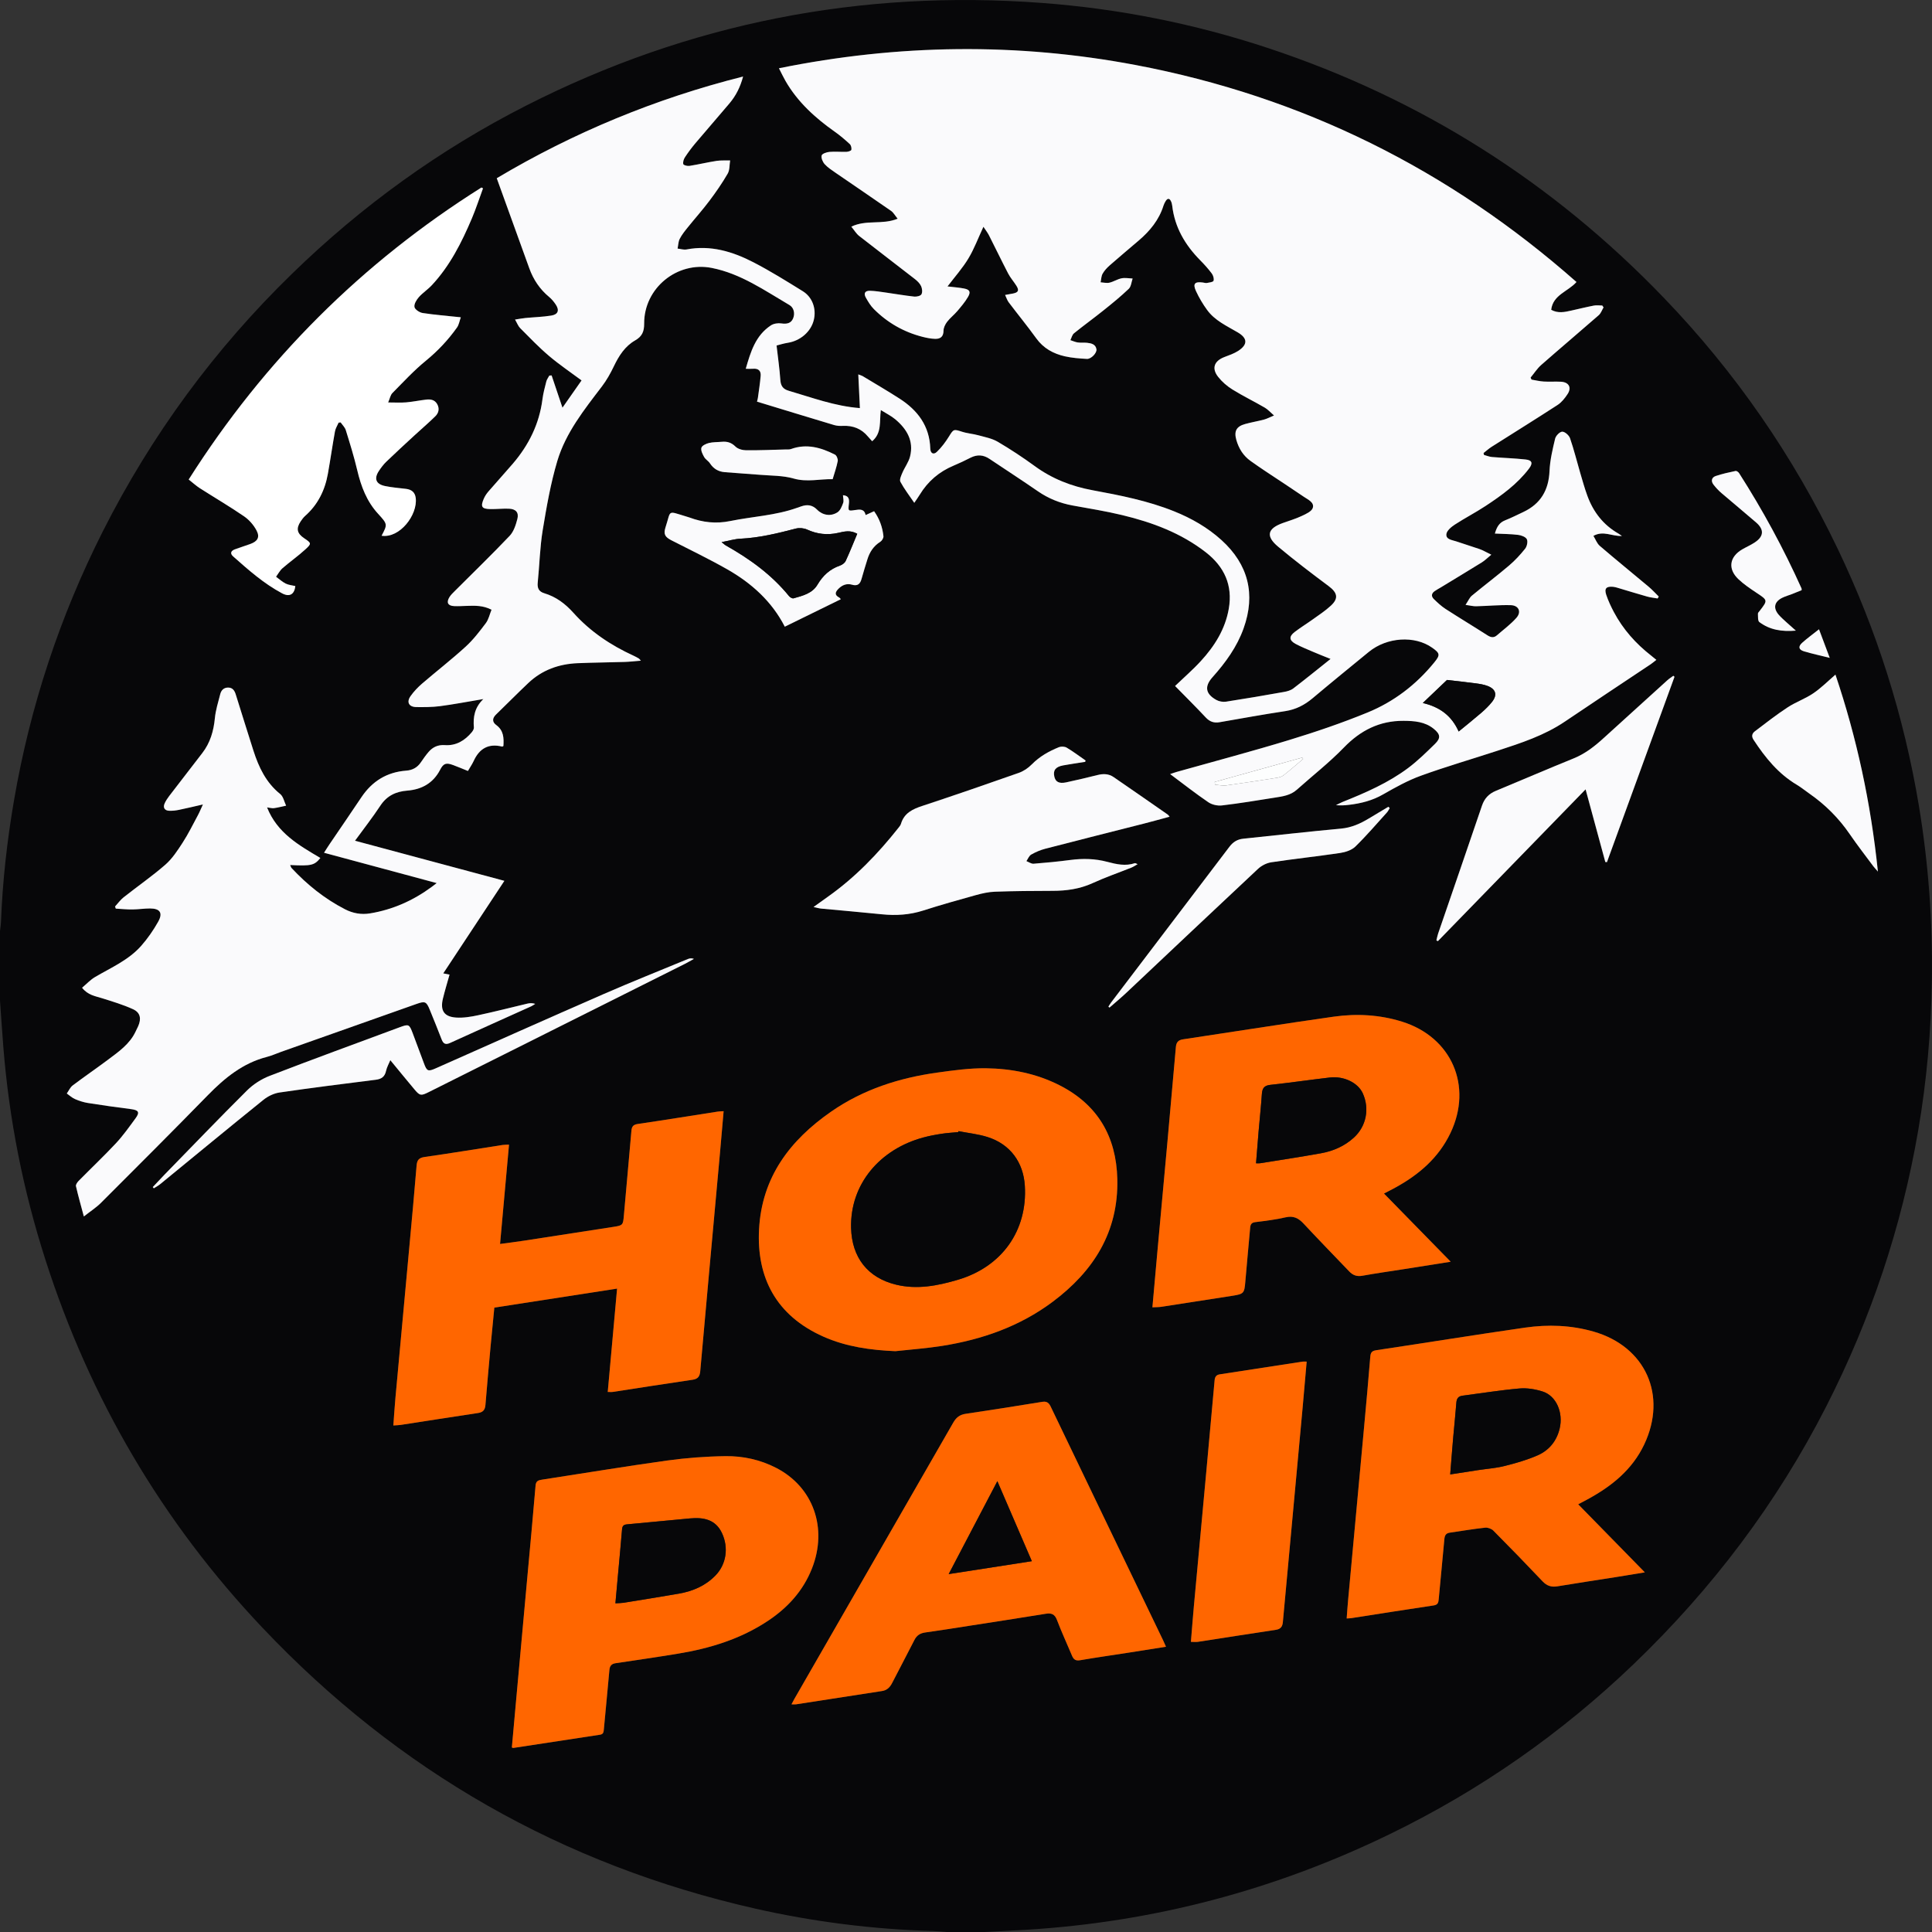 <?xml version="1.0" encoding="UTF-8"?> <svg xmlns="http://www.w3.org/2000/svg" width="60" height="60" viewBox="0 0 60 60" fill="none"><rect x="0" y="0" width="60" height="60" fill="#333333" stroke="none"/><g clip-path="url(#clip0_2006_245)"><path d="M0 31.074C0 30.354 0 29.634 0 28.914C0.01 28.823 0.026 28.733 0.03 28.642C0.078 27.367 0.221 26.102 0.437 24.844C0.939 21.929 1.857 19.15 3.189 16.51C4.702 13.512 6.665 10.84 9.074 8.497C11.236 6.393 13.655 4.645 16.343 3.278C21.385 0.715 26.731 -0.332 32.368 0.092C34.762 0.272 37.1 0.738 39.379 1.492C44.119 3.061 48.217 5.654 51.675 9.252C53.89 11.555 55.687 14.153 57.068 17.036C58.284 19.574 59.126 22.231 59.59 25.007C59.89 26.81 60.024 28.624 59.996 30.452C59.973 32.016 59.836 33.569 59.571 35.11C59.056 38.11 58.099 40.965 56.716 43.677C55.18 46.689 53.168 49.346 50.731 51.684C48.49 53.832 45.976 55.59 43.185 56.949C39.606 58.693 35.831 59.692 31.857 59.932C31.432 59.958 31.006 59.977 30.58 60H29.408C29.263 59.99 29.118 59.974 28.972 59.97C27.108 59.916 25.266 59.684 23.447 59.272C17.47 57.916 12.371 55.004 8.159 50.559C5.037 47.265 2.793 43.439 1.408 39.115C0.721 36.972 0.285 34.777 0.105 32.532C0.066 32.046 0.035 31.56 0 31.074ZM24.117 10.73C24.202 10.709 24.333 10.666 24.468 10.645C24.857 10.584 25.184 10.301 25.273 9.939C25.357 9.592 25.233 9.231 24.929 9.043C24.427 8.732 23.924 8.418 23.4 8.147C22.752 7.812 22.067 7.605 21.32 7.747C21.232 7.764 21.136 7.731 21.043 7.72C21.063 7.618 21.063 7.506 21.109 7.418C21.175 7.289 21.268 7.173 21.36 7.059C21.582 6.783 21.819 6.52 22.031 6.237C22.235 5.965 22.429 5.685 22.599 5.391C22.664 5.278 22.652 5.121 22.675 4.983C22.534 4.987 22.391 4.975 22.253 4.996C21.971 5.04 21.692 5.107 21.41 5.152C21.347 5.161 21.229 5.131 21.22 5.098C21.203 5.035 21.231 4.944 21.27 4.885C21.37 4.732 21.481 4.585 21.598 4.446C21.948 4.03 22.306 3.622 22.656 3.207C22.853 2.973 22.99 2.706 23.077 2.377C20.349 3.064 17.808 4.118 15.427 5.535C15.767 6.48 16.103 7.407 16.438 8.334C16.565 8.685 16.766 8.984 17.055 9.225C17.134 9.29 17.201 9.372 17.258 9.457C17.378 9.634 17.333 9.766 17.121 9.801C16.858 9.843 16.588 9.85 16.322 9.875C16.225 9.885 16.129 9.904 15.995 9.924C16.061 10.039 16.093 10.129 16.153 10.19C16.445 10.483 16.732 10.784 17.047 11.052C17.366 11.322 17.715 11.557 18.061 11.814C17.867 12.091 17.677 12.362 17.467 12.661C17.347 12.304 17.239 11.982 17.13 11.659C17.107 11.661 17.083 11.662 17.06 11.664C17.027 11.725 16.982 11.783 16.965 11.848C16.918 12.031 16.87 12.215 16.846 12.402C16.748 13.164 16.422 13.821 15.927 14.398C15.677 14.691 15.418 14.974 15.167 15.265C15.108 15.334 15.056 15.412 15.021 15.495C14.918 15.736 14.962 15.805 15.222 15.81C15.416 15.814 15.612 15.79 15.806 15.798C16.021 15.807 16.119 15.918 16.066 16.122C16.018 16.305 15.953 16.509 15.828 16.641C15.274 17.224 14.695 17.784 14.126 18.353C14.066 18.413 14.002 18.473 13.958 18.544C13.854 18.711 13.909 18.815 14.102 18.823C14.236 18.829 14.371 18.82 14.504 18.816C14.753 18.809 15.001 18.8 15.264 18.936C15.206 19.078 15.175 19.236 15.088 19.351C14.895 19.608 14.696 19.869 14.459 20.085C14.023 20.483 13.554 20.846 13.106 21.232C12.973 21.346 12.849 21.477 12.749 21.62C12.617 21.808 12.699 21.957 12.93 21.959C13.174 21.961 13.42 21.963 13.661 21.931C14.095 21.873 14.525 21.79 15.01 21.71C14.739 21.97 14.689 22.269 14.716 22.591C14.72 22.639 14.685 22.698 14.652 22.738C14.434 23.001 14.162 23.165 13.812 23.14C13.602 23.126 13.442 23.2 13.312 23.35C13.224 23.451 13.147 23.562 13.072 23.673C12.961 23.836 12.81 23.919 12.614 23.934C12.013 23.978 11.555 24.263 11.222 24.762C10.9 25.244 10.57 25.72 10.245 26.2C10.184 26.289 10.127 26.382 10.062 26.483C11.225 26.796 12.367 27.104 13.561 27.426C13.483 27.486 13.444 27.516 13.405 27.544C12.832 27.968 12.197 28.251 11.492 28.366C11.219 28.411 10.96 28.365 10.712 28.237C10.081 27.912 9.538 27.475 9.055 26.958C9.034 26.936 9.027 26.901 9.011 26.865C9.672 26.898 9.762 26.873 9.948 26.645C9.287 26.253 8.611 25.875 8.293 25.075C8.391 25.087 8.452 25.107 8.51 25.098C8.636 25.08 8.76 25.047 8.885 25.021C8.826 24.898 8.798 24.737 8.702 24.66C8.261 24.306 8.035 23.829 7.87 23.311C7.684 22.731 7.505 22.149 7.322 21.568C7.285 21.45 7.225 21.354 7.084 21.354C6.946 21.354 6.869 21.439 6.838 21.56C6.775 21.807 6.697 22.054 6.672 22.305C6.633 22.704 6.529 23.07 6.281 23.389C5.937 23.832 5.594 24.277 5.254 24.723C5.198 24.795 5.146 24.872 5.111 24.955C5.056 25.083 5.113 25.174 5.254 25.179C5.356 25.183 5.461 25.171 5.561 25.15C5.798 25.102 6.034 25.044 6.301 24.983C6.239 25.116 6.197 25.222 6.143 25.322C5.99 25.606 5.848 25.898 5.672 26.169C5.515 26.412 5.35 26.665 5.134 26.854C4.721 27.214 4.268 27.528 3.838 27.868C3.737 27.948 3.66 28.057 3.572 28.152C3.58 28.174 3.587 28.196 3.595 28.218C3.767 28.228 3.938 28.246 4.11 28.245C4.292 28.243 4.475 28.213 4.657 28.213C4.972 28.213 5.066 28.353 4.91 28.629C4.76 28.892 4.585 29.146 4.386 29.373C3.995 29.816 3.453 30.049 2.954 30.341C2.804 30.429 2.681 30.564 2.549 30.675C2.73 30.907 2.959 30.934 3.173 31.002C3.497 31.104 3.824 31.201 4.132 31.342C4.36 31.447 4.394 31.635 4.292 31.868C4.267 31.924 4.238 31.977 4.213 32.032C4.029 32.427 3.683 32.664 3.352 32.912C2.99 33.183 2.617 33.437 2.257 33.709C2.178 33.769 2.134 33.876 2.073 33.96C2.159 34.02 2.237 34.094 2.331 34.134C2.459 34.189 2.596 34.233 2.733 34.255C3.177 34.326 3.623 34.388 4.069 34.446C4.304 34.476 4.347 34.543 4.21 34.729C4.015 34.994 3.824 35.265 3.6 35.505C3.226 35.907 2.826 36.284 2.44 36.675C2.399 36.717 2.348 36.792 2.359 36.838C2.428 37.14 2.512 37.437 2.603 37.778C2.801 37.622 2.987 37.503 3.14 37.351C4.25 36.243 5.359 35.134 6.455 34.012C6.979 33.477 7.541 33.016 8.285 32.824C8.438 32.785 8.583 32.718 8.732 32.665C10.133 32.169 11.534 31.673 12.935 31.178C13.202 31.084 13.242 31.104 13.348 31.364C13.472 31.668 13.597 31.973 13.715 32.28C13.768 32.416 13.837 32.454 13.979 32.389C14.816 32.007 15.656 31.632 16.494 31.254C16.539 31.233 16.579 31.202 16.622 31.176C16.531 31.147 16.453 31.15 16.379 31.168C15.869 31.288 15.361 31.42 14.849 31.53C14.625 31.578 14.39 31.617 14.164 31.602C13.789 31.577 13.665 31.381 13.754 31.014C13.814 30.767 13.889 30.524 13.96 30.268C13.895 30.255 13.838 30.243 13.766 30.229C14.402 29.266 15.028 28.317 15.663 27.355C14.105 26.937 12.578 26.527 11.024 26.11C11.3 25.731 11.571 25.386 11.812 25.021C12.016 24.711 12.293 24.581 12.651 24.553C13.098 24.517 13.453 24.321 13.667 23.907C13.772 23.705 13.855 23.679 14.07 23.759C14.222 23.815 14.372 23.88 14.531 23.943C14.596 23.832 14.662 23.736 14.71 23.632C14.887 23.245 15.172 23.081 15.595 23.187C15.603 23.188 15.614 23.178 15.633 23.168C15.649 22.923 15.644 22.688 15.412 22.518C15.284 22.424 15.283 22.308 15.401 22.194C15.739 21.867 16.068 21.532 16.409 21.21C16.837 20.806 17.357 20.62 17.937 20.596C18.424 20.577 18.912 20.572 19.399 20.557C19.558 20.552 19.717 20.533 19.903 20.518C19.862 20.474 19.852 20.457 19.838 20.449C19.785 20.419 19.732 20.389 19.676 20.364C18.97 20.041 18.331 19.614 17.812 19.036C17.554 18.748 17.269 18.534 16.903 18.424C16.734 18.373 16.682 18.267 16.699 18.092C16.754 17.553 16.765 17.006 16.853 16.473C16.972 15.747 17.098 15.015 17.309 14.313C17.571 13.437 18.143 12.721 18.691 12.003C18.838 11.811 18.958 11.596 19.063 11.377C19.219 11.051 19.408 10.751 19.726 10.571C19.943 10.447 20.006 10.292 20.004 10.053C19.997 8.952 21.025 8.107 22.106 8.321C23.006 8.499 23.747 9.021 24.517 9.474C24.651 9.553 24.694 9.731 24.632 9.885C24.568 10.042 24.434 10.069 24.266 10.044C24.161 10.029 24.026 10.048 23.94 10.105C23.464 10.419 23.312 10.924 23.159 11.453C23.255 11.453 23.322 11.458 23.388 11.452C23.553 11.438 23.636 11.518 23.623 11.676C23.603 11.903 23.567 12.129 23.536 12.356C23.529 12.406 23.513 12.456 23.509 12.474C24.323 12.721 25.114 12.964 25.907 13.201C25.992 13.226 26.087 13.23 26.177 13.227C26.49 13.212 26.751 13.313 26.954 13.556C26.995 13.605 27.039 13.651 27.086 13.703C27.393 13.441 27.306 13.089 27.354 12.735C27.521 12.84 27.674 12.915 27.802 13.021C28.16 13.321 28.382 13.69 28.262 14.175C28.218 14.353 28.096 14.511 28.023 14.683C27.985 14.772 27.928 14.898 27.962 14.963C28.082 15.185 28.238 15.387 28.393 15.616C28.462 15.514 28.516 15.44 28.563 15.363C28.816 14.947 29.165 14.649 29.614 14.461C29.793 14.385 29.969 14.301 30.143 14.214C30.349 14.11 30.539 14.123 30.73 14.251C31.231 14.587 31.737 14.916 32.234 15.258C32.562 15.484 32.918 15.627 33.308 15.698C33.823 15.792 34.342 15.874 34.85 15.997C35.787 16.222 36.682 16.555 37.452 17.157C38.023 17.601 38.287 18.175 38.16 18.906C38.049 19.542 37.719 20.064 37.294 20.529C37.047 20.799 36.769 21.038 36.492 21.304C36.83 21.649 37.146 21.962 37.45 22.286C37.572 22.417 37.706 22.459 37.876 22.429C38.554 22.312 39.232 22.187 39.913 22.085C40.241 22.036 40.51 21.898 40.759 21.688C41.338 21.201 41.925 20.723 42.511 20.244C43.071 19.786 43.931 19.731 44.475 20.114C44.723 20.289 44.73 20.341 44.541 20.574C43.979 21.265 43.285 21.794 42.469 22.128C41.676 22.453 40.861 22.73 40.041 22.98C38.882 23.334 37.709 23.643 36.543 23.973C36.482 23.99 36.422 24.012 36.34 24.04C36.751 24.347 37.129 24.645 37.525 24.915C37.639 24.992 37.813 25.03 37.952 25.014C38.497 24.949 39.038 24.859 39.58 24.773C39.826 24.734 40.075 24.703 40.274 24.525C40.76 24.09 41.279 23.686 41.731 23.219C42.25 22.682 42.845 22.381 43.591 22.386C43.922 22.389 44.251 22.411 44.525 22.633C44.729 22.799 44.751 22.92 44.566 23.101C44.3 23.361 44.033 23.624 43.737 23.847C43.118 24.312 42.412 24.618 41.698 24.904C41.626 24.933 41.558 24.97 41.489 25.004C41.636 25.021 41.769 25.011 41.902 24.994C42.273 24.95 42.625 24.86 42.958 24.669C43.336 24.451 43.724 24.236 44.133 24.088C44.917 23.804 45.72 23.572 46.513 23.313C47.237 23.076 47.961 22.841 48.602 22.407C49.486 21.809 50.377 21.222 51.264 20.628C51.322 20.59 51.374 20.544 51.439 20.493C51.371 20.437 51.325 20.398 51.277 20.361C50.799 19.988 50.404 19.544 50.12 19.008C50.029 18.837 49.945 18.658 49.883 18.475C49.816 18.274 49.885 18.204 50.098 18.224C50.146 18.229 50.194 18.243 50.24 18.256C50.543 18.346 50.846 18.441 51.151 18.526C51.257 18.556 51.369 18.567 51.478 18.586C51.49 18.566 51.502 18.546 51.513 18.526C51.409 18.423 51.31 18.313 51.198 18.22C50.694 17.797 50.182 17.382 49.683 16.954C49.595 16.879 49.552 16.752 49.484 16.642C49.793 16.469 50.059 16.66 50.372 16.645C50.309 16.603 50.286 16.585 50.261 16.571C49.79 16.301 49.479 15.898 49.295 15.394C49.21 15.16 49.144 14.919 49.073 14.679C48.968 14.323 48.88 13.962 48.758 13.611C48.727 13.52 48.6 13.407 48.517 13.407C48.44 13.407 48.317 13.533 48.295 13.623C48.217 13.953 48.136 14.288 48.122 14.625C48.097 15.222 47.846 15.648 47.305 15.902C47.117 15.99 46.932 16.083 46.74 16.16C46.57 16.228 46.485 16.352 46.424 16.57C46.678 16.583 46.913 16.583 47.144 16.611C47.243 16.623 47.378 16.672 47.416 16.746C47.454 16.818 47.421 16.969 47.363 17.041C47.213 17.23 47.045 17.412 46.861 17.568C46.484 17.887 46.09 18.184 45.71 18.499C45.637 18.559 45.597 18.66 45.513 18.785C45.658 18.805 45.75 18.83 45.842 18.828C46.201 18.819 46.561 18.784 46.919 18.794C47.165 18.801 47.257 19.001 47.095 19.186C46.917 19.389 46.693 19.551 46.488 19.73C46.39 19.815 46.298 19.797 46.191 19.729C45.76 19.452 45.321 19.188 44.891 18.91C44.759 18.825 44.642 18.714 44.528 18.604C44.442 18.521 44.453 18.429 44.555 18.358C44.615 18.316 44.68 18.282 44.742 18.244C45.169 17.985 45.597 17.727 46.021 17.464C46.115 17.406 46.195 17.324 46.313 17.227C46.15 17.147 46.055 17.089 45.954 17.054C45.713 16.969 45.467 16.897 45.225 16.813C45.098 16.769 44.899 16.758 44.918 16.587C44.931 16.479 45.07 16.365 45.179 16.293C45.49 16.09 45.822 15.919 46.132 15.715C46.633 15.387 47.118 15.036 47.485 14.551C47.612 14.384 47.582 14.291 47.374 14.269C47.029 14.232 46.682 14.222 46.336 14.193C46.252 14.186 46.169 14.151 46.087 14.129C46.082 14.109 46.077 14.089 46.072 14.069C46.155 14.005 46.233 13.933 46.321 13.877C47.005 13.443 47.694 13.017 48.373 12.575C48.496 12.495 48.596 12.367 48.68 12.242C48.816 12.038 48.723 11.868 48.476 11.855C48.299 11.845 48.121 11.86 47.945 11.85C47.816 11.842 47.69 11.81 47.562 11.789C47.552 11.768 47.543 11.748 47.534 11.727C47.644 11.594 47.738 11.445 47.866 11.332C48.456 10.813 49.058 10.306 49.65 9.788C49.718 9.729 49.75 9.628 49.799 9.547C49.786 9.528 49.773 9.508 49.76 9.488C49.673 9.488 49.583 9.474 49.498 9.49C49.265 9.535 49.034 9.593 48.802 9.645C48.594 9.691 48.385 9.739 48.173 9.621C48.227 9.154 48.697 9.055 48.959 8.758C45.001 5.265 40.45 3.001 35.272 2.02C31.582 1.321 27.893 1.369 24.19 2.121C24.266 2.268 24.325 2.395 24.395 2.515C24.772 3.169 25.316 3.661 25.924 4.092C26.088 4.207 26.242 4.338 26.39 4.474C26.43 4.512 26.45 4.597 26.439 4.653C26.433 4.683 26.343 4.713 26.29 4.715C26.113 4.721 25.935 4.702 25.759 4.717C25.672 4.725 25.532 4.773 25.517 4.829C25.496 4.907 25.549 5.03 25.61 5.098C25.707 5.205 25.833 5.287 25.953 5.369C26.525 5.763 27.101 6.151 27.671 6.548C27.748 6.601 27.796 6.694 27.876 6.792C27.398 6.99 26.905 6.813 26.438 7.039C26.529 7.149 26.59 7.256 26.68 7.327C27.256 7.779 27.839 8.221 28.417 8.67C28.492 8.728 28.567 8.803 28.605 8.887C28.639 8.961 28.651 9.076 28.616 9.14C28.588 9.19 28.468 9.219 28.394 9.211C28.097 9.178 27.803 9.127 27.508 9.085C27.345 9.063 27.182 9.035 27.018 9.03C26.864 9.026 26.814 9.108 26.888 9.24C26.959 9.367 27.036 9.496 27.137 9.598C27.56 10.021 28.063 10.31 28.643 10.459C28.772 10.492 28.906 10.52 29.039 10.524C29.196 10.528 29.3 10.464 29.301 10.272C29.301 10.179 29.353 10.072 29.412 9.996C29.504 9.876 29.629 9.781 29.727 9.664C29.848 9.522 29.972 9.378 30.064 9.217C30.153 9.063 30.113 8.995 29.94 8.96C29.789 8.93 29.635 8.92 29.426 8.895C29.658 8.589 29.894 8.325 30.074 8.028C30.251 7.733 30.373 7.404 30.54 7.043C30.611 7.151 30.67 7.224 30.712 7.305C30.913 7.701 31.105 8.101 31.31 8.495C31.38 8.629 31.484 8.745 31.565 8.874C31.655 9.018 31.625 9.082 31.462 9.115C31.387 9.13 31.312 9.142 31.214 9.16C31.257 9.25 31.28 9.328 31.325 9.388C31.609 9.763 31.907 10.126 32.181 10.507C32.405 10.819 32.713 10.986 33.07 11.066C33.293 11.116 33.526 11.134 33.756 11.146C33.886 11.152 34.069 10.962 34.051 10.847C34.027 10.692 33.893 10.66 33.763 10.646C33.666 10.636 33.566 10.649 33.47 10.635C33.392 10.624 33.317 10.588 33.241 10.564C33.278 10.491 33.296 10.397 33.354 10.35C33.652 10.108 33.964 9.885 34.264 9.645C34.534 9.428 34.804 9.208 35.054 8.97C35.129 8.899 35.136 8.758 35.174 8.65C35.059 8.646 34.94 8.621 34.831 8.643C34.701 8.669 34.583 8.749 34.454 8.779C34.368 8.799 34.271 8.773 34.18 8.767C34.199 8.676 34.199 8.575 34.243 8.498C34.299 8.4 34.382 8.312 34.468 8.236C34.766 7.975 35.071 7.721 35.372 7.463C35.716 7.168 35.994 6.828 36.132 6.387C36.148 6.336 36.174 6.285 36.203 6.24C36.259 6.153 36.319 6.154 36.365 6.248C36.386 6.291 36.398 6.34 36.403 6.388C36.481 7.06 36.803 7.606 37.271 8.08C37.399 8.21 37.523 8.346 37.631 8.493C37.676 8.553 37.708 8.656 37.687 8.72C37.672 8.762 37.553 8.774 37.479 8.788C37.439 8.795 37.395 8.778 37.352 8.773C37.102 8.74 37.037 8.813 37.144 9.043C37.237 9.246 37.354 9.442 37.485 9.624C37.725 9.955 38.095 10.12 38.436 10.321C38.746 10.503 38.755 10.701 38.453 10.897C38.323 10.981 38.17 11.032 38.023 11.089C37.708 11.211 37.622 11.437 37.829 11.702C37.949 11.856 38.108 11.994 38.275 12.097C38.601 12.299 38.947 12.468 39.28 12.66C39.374 12.715 39.449 12.803 39.565 12.903C39.432 12.958 39.347 13.005 39.256 13.03C39.061 13.081 38.863 13.114 38.669 13.168C38.396 13.243 38.317 13.392 38.395 13.665C38.471 13.93 38.612 14.155 38.839 14.317C38.993 14.427 39.149 14.534 39.307 14.639C39.703 14.903 40.102 15.161 40.494 15.43C40.621 15.516 40.822 15.603 40.769 15.774C40.735 15.884 40.553 15.964 40.423 16.026C40.237 16.113 40.036 16.173 39.841 16.242C39.359 16.414 39.301 16.651 39.694 16.979C40.203 17.404 40.732 17.806 41.263 18.204C41.534 18.406 41.578 18.583 41.332 18.81C41.158 18.97 40.957 19.101 40.765 19.239C40.582 19.371 40.388 19.489 40.209 19.625C40.023 19.767 40.033 19.888 40.24 19.999C40.411 20.091 40.592 20.164 40.772 20.241C40.943 20.314 41.116 20.382 41.321 20.464C40.919 20.784 40.546 21.088 40.164 21.38C40.086 21.439 39.977 21.471 39.878 21.489C39.278 21.595 38.677 21.698 38.075 21.791C37.98 21.805 37.862 21.786 37.778 21.739C37.436 21.552 37.398 21.318 37.654 21.032C38.06 20.579 38.414 20.094 38.621 19.515C38.999 18.457 38.768 17.532 37.936 16.776C37.502 16.381 37.001 16.095 36.459 15.878C35.645 15.552 34.788 15.384 33.932 15.225C33.272 15.103 32.673 14.869 32.13 14.472C31.761 14.203 31.378 13.95 30.984 13.719C30.807 13.615 30.59 13.575 30.388 13.519C30.219 13.473 30.04 13.461 29.874 13.407C29.615 13.323 29.612 13.327 29.471 13.554C29.365 13.728 29.239 13.896 29.092 14.035C28.99 14.133 28.895 14.077 28.891 13.933C28.869 13.233 28.501 12.744 27.937 12.381C27.563 12.139 27.178 11.915 26.797 11.685C26.759 11.662 26.713 11.651 26.654 11.628C26.672 11.992 26.688 12.334 26.704 12.675C25.917 12.613 25.213 12.345 24.495 12.136C24.314 12.084 24.246 11.983 24.233 11.797C24.21 11.453 24.16 11.111 24.116 10.73H24.117ZM27.807 41.962C28.291 41.909 28.778 41.874 29.258 41.798C30.502 41.601 31.667 41.194 32.687 40.432C33.961 39.48 34.738 38.26 34.699 36.616C34.668 35.297 34.09 34.304 32.899 33.701C32.185 33.339 31.411 33.186 30.619 33.177C30.116 33.171 29.61 33.241 29.11 33.31C27.926 33.474 26.806 33.833 25.814 34.521C24.532 35.411 23.658 36.558 23.573 38.183C23.495 39.664 24.093 40.855 25.575 41.512C26.284 41.826 27.035 41.929 27.807 41.962ZM42.982 37.067C43.114 36.998 43.223 36.943 43.33 36.885C44.062 36.484 44.674 35.962 45.044 35.192C45.744 33.733 45.086 32.211 43.541 31.729C42.848 31.513 42.135 31.474 41.423 31.574C39.86 31.795 38.302 32.045 36.741 32.278C36.59 32.3 36.532 32.374 36.519 32.515C36.433 33.492 36.346 34.47 36.257 35.448C36.154 36.595 36.047 37.742 35.943 38.889C35.892 39.452 35.842 40.015 35.79 40.6C35.896 40.595 35.986 40.597 36.074 40.584C36.815 40.471 37.555 40.354 38.296 40.239C38.625 40.187 38.647 40.155 38.674 39.82C38.72 39.255 38.777 38.691 38.826 38.127C38.835 38.018 38.873 37.969 38.989 37.954C39.303 37.915 39.619 37.878 39.927 37.806C40.172 37.749 40.328 37.833 40.487 38.004C40.953 38.503 41.43 38.992 41.902 39.486C42.016 39.606 42.142 39.651 42.312 39.62C42.731 39.544 43.154 39.484 43.576 39.418C44.054 39.343 44.533 39.267 45.053 39.185C44.35 38.467 43.675 37.776 42.982 37.068V37.067ZM49.012 46.717C49.126 46.657 49.217 46.611 49.306 46.561C50.048 46.157 50.687 45.648 51.061 44.861C51.786 43.335 51.106 41.817 49.487 41.353C48.789 41.154 48.076 41.128 47.365 41.23C45.821 41.452 44.281 41.703 42.737 41.933C42.592 41.955 42.565 42.017 42.554 42.144C42.495 42.867 42.43 43.589 42.363 44.311C42.198 46.108 42.031 47.905 41.865 49.702C41.848 49.887 41.836 50.072 41.822 50.263C41.885 50.259 41.921 50.259 41.957 50.254C42.812 50.121 43.667 49.985 44.524 49.858C44.656 49.838 44.671 49.768 44.681 49.66C44.737 49.041 44.8 48.422 44.855 47.803C44.866 47.691 44.9 47.617 45.019 47.599C45.387 47.546 45.754 47.483 46.123 47.443C46.205 47.434 46.32 47.477 46.379 47.536C46.894 48.056 47.404 48.581 47.908 49.112C48.04 49.251 48.179 49.296 48.365 49.265C48.973 49.164 49.582 49.073 50.189 48.977C50.475 48.932 50.76 48.883 51.081 48.831C50.378 48.113 49.702 47.422 49.012 46.717H49.012ZM18.874 43.228C18.94 43.228 18.989 43.234 19.035 43.227C19.861 43.101 20.685 42.969 21.511 42.849C21.682 42.825 21.733 42.736 21.746 42.584C21.832 41.606 21.921 40.629 22.01 39.651C22.127 38.364 22.245 37.077 22.361 35.79C22.4 35.368 22.435 34.945 22.472 34.509C22.396 34.514 22.342 34.513 22.289 34.522C21.464 34.65 20.639 34.785 19.813 34.905C19.668 34.926 19.621 34.98 19.609 35.118C19.534 35.999 19.45 36.879 19.374 37.759C19.35 38.038 19.34 38.056 19.073 38.098C18.134 38.243 17.194 38.389 16.255 38.533C16.018 38.57 15.779 38.599 15.53 38.632C15.624 37.59 15.715 36.579 15.808 35.548C15.726 35.552 15.666 35.55 15.608 35.559C14.801 35.683 13.995 35.816 13.187 35.931C13.01 35.956 12.952 36.027 12.938 36.195C12.868 37.039 12.79 37.884 12.712 38.727C12.569 40.287 12.424 41.847 12.281 43.408C12.255 43.69 12.238 43.972 12.215 44.269C12.312 44.262 12.379 44.262 12.444 44.252C13.245 44.129 14.046 44.002 14.848 43.882C15.001 43.859 15.064 43.783 15.076 43.63C15.125 43.022 15.181 42.415 15.236 41.808C15.273 41.409 15.313 41.01 15.352 40.609C16.625 40.412 17.882 40.218 19.164 40.019C19.066 41.098 18.971 42.153 18.874 43.228ZM15.896 54.268C15.921 54.278 15.932 54.286 15.942 54.285C16.84 54.148 17.737 54.01 18.635 53.874C18.741 53.858 18.747 53.791 18.755 53.706C18.811 53.093 18.873 52.48 18.926 51.867C18.938 51.735 18.992 51.672 19.123 51.652C19.768 51.557 20.414 51.463 21.057 51.357C22.052 51.193 23.002 50.902 23.852 50.337C24.466 49.928 24.943 49.405 25.217 48.711C25.712 47.457 25.259 46.18 24.104 45.586C23.612 45.333 23.077 45.216 22.532 45.223C21.925 45.231 21.314 45.277 20.713 45.36C19.415 45.54 18.122 45.756 16.828 45.954C16.715 45.972 16.645 45.998 16.634 46.137C16.552 47.109 16.461 48.079 16.372 49.051C16.256 50.332 16.138 51.613 16.022 52.893C15.98 53.353 15.938 53.812 15.898 54.269L15.896 54.268ZM36.211 51.141C36.173 51.057 36.15 51.001 36.124 50.947C35.495 49.641 34.867 48.334 34.238 47.028C33.713 45.936 33.188 44.844 32.663 43.751C32.605 43.63 32.562 43.504 32.376 43.534C31.582 43.663 30.787 43.789 29.992 43.906C29.81 43.933 29.697 44.019 29.608 44.174C27.964 47.038 26.315 49.901 24.668 52.764C24.64 52.813 24.615 52.863 24.58 52.93C24.647 52.93 24.685 52.935 24.72 52.929C25.612 52.792 26.503 52.654 27.394 52.516C27.547 52.492 27.638 52.399 27.707 52.265C27.934 51.82 28.171 51.38 28.396 50.934C28.469 50.787 28.576 50.719 28.735 50.697C29.188 50.634 29.639 50.562 30.091 50.492C30.886 50.368 31.681 50.245 32.476 50.117C32.65 50.089 32.755 50.124 32.825 50.309C32.966 50.685 33.138 51.049 33.293 51.42C33.343 51.539 33.407 51.583 33.545 51.559C34.056 51.472 34.569 51.399 35.081 51.319C35.447 51.262 35.813 51.204 36.211 51.141V51.141ZM12.053 12.499C12.107 12.373 12.123 12.268 12.184 12.206C12.522 11.864 12.85 11.508 13.221 11.204C13.594 10.899 13.916 10.556 14.192 10.167C14.253 10.082 14.269 9.965 14.309 9.852C13.885 9.807 13.502 9.777 13.124 9.719C13.028 9.704 12.885 9.61 12.871 9.532C12.854 9.441 12.933 9.31 13.006 9.227C13.126 9.091 13.285 8.989 13.409 8.856C13.971 8.254 14.335 7.53 14.653 6.782C14.782 6.477 14.884 6.16 14.999 5.848C14.983 5.839 14.968 5.83 14.952 5.821C11.245 8.154 8.219 11.17 5.859 14.89C5.985 14.989 6.088 15.084 6.204 15.159C6.661 15.451 7.13 15.726 7.577 16.032C7.735 16.14 7.877 16.302 7.966 16.471C8.077 16.683 7.999 16.81 7.771 16.893C7.611 16.952 7.447 17 7.288 17.061C7.169 17.107 7.135 17.187 7.241 17.28C7.716 17.701 8.192 18.122 8.756 18.423C8.989 18.547 9.142 18.46 9.17 18.199C9.07 18.175 8.962 18.167 8.872 18.122C8.764 18.068 8.671 17.982 8.572 17.91C8.638 17.82 8.692 17.715 8.773 17.644C9.003 17.444 9.254 17.269 9.478 17.064C9.682 16.878 9.671 16.866 9.444 16.713C9.221 16.563 9.189 16.413 9.337 16.189C9.377 16.128 9.422 16.068 9.476 16.02C9.872 15.669 10.091 15.223 10.182 14.71C10.26 14.273 10.322 13.833 10.402 13.395C10.418 13.301 10.476 13.214 10.514 13.124C10.535 13.122 10.557 13.119 10.578 13.116C10.633 13.196 10.71 13.268 10.738 13.356C10.865 13.769 10.995 14.182 11.094 14.603C11.212 15.103 11.387 15.568 11.741 15.954C12.039 16.279 12.035 16.283 11.849 16.636C12.416 16.721 12.973 15.985 12.91 15.466C12.889 15.286 12.779 15.201 12.607 15.18C12.389 15.154 12.169 15.137 11.955 15.092C11.673 15.033 11.608 14.862 11.765 14.624C11.833 14.523 11.906 14.422 11.993 14.338C12.283 14.059 12.58 13.788 12.875 13.515C13.09 13.317 13.313 13.128 13.521 12.922C13.622 12.823 13.652 12.687 13.577 12.551C13.501 12.411 13.367 12.393 13.229 12.409C13.023 12.433 12.82 12.476 12.613 12.493C12.443 12.508 12.27 12.496 12.052 12.496L12.053 12.499ZM33.7 23.66C33.705 23.646 33.709 23.631 33.714 23.616C33.52 23.482 33.33 23.338 33.127 23.217C33.065 23.18 32.955 23.175 32.887 23.203C32.575 23.328 32.286 23.491 32.044 23.737C31.933 23.85 31.787 23.949 31.638 24.001C30.644 24.352 29.648 24.694 28.648 25.025C28.343 25.126 28.081 25.247 27.981 25.582C27.968 25.627 27.934 25.667 27.904 25.705C27.265 26.513 26.557 27.249 25.712 27.846C25.575 27.943 25.439 28.042 25.265 28.166C25.374 28.189 25.436 28.209 25.498 28.215C26.129 28.275 26.761 28.329 27.392 28.393C27.828 28.438 28.252 28.411 28.673 28.275C29.213 28.102 29.758 27.949 30.304 27.798C30.496 27.744 30.697 27.699 30.895 27.691C31.492 27.67 32.09 27.664 32.687 27.664C33.119 27.664 33.531 27.607 33.931 27.425C34.324 27.246 34.733 27.105 35.135 26.944C35.195 26.919 35.251 26.881 35.33 26.836C35.278 26.816 35.259 26.8 35.246 26.805C34.954 26.904 34.672 26.839 34.385 26.763C34.01 26.664 33.628 26.655 33.242 26.706C32.863 26.755 32.48 26.793 32.098 26.822C32.027 26.827 31.95 26.77 31.876 26.741C31.924 26.672 31.958 26.577 32.024 26.539C32.16 26.461 32.309 26.396 32.46 26.357C33.48 26.092 34.502 25.837 35.524 25.576C35.785 25.51 36.046 25.437 36.323 25.362C36.289 25.322 36.28 25.305 36.265 25.295C35.704 24.906 35.144 24.516 34.581 24.129C34.43 24.026 34.264 24.024 34.09 24.067C33.764 24.147 33.439 24.226 33.111 24.295C32.888 24.343 32.777 24.28 32.742 24.111C32.701 23.919 32.783 23.812 33.019 23.768C33.245 23.726 33.473 23.694 33.7 23.658V23.66ZM40.58 42.287C40.517 42.287 40.481 42.282 40.445 42.288C39.59 42.418 38.735 42.552 37.88 42.682C37.769 42.699 37.73 42.761 37.72 42.867C37.637 43.802 37.552 44.736 37.465 45.671C37.336 47.079 37.204 48.486 37.075 49.894C37.042 50.256 37.015 50.619 36.983 50.99C37.073 50.99 37.14 50.998 37.204 50.989C38.011 50.865 38.817 50.737 39.624 50.616C39.775 50.593 39.827 50.512 39.84 50.372C39.925 49.425 40.015 48.479 40.102 47.532C40.219 46.258 40.337 44.984 40.454 43.71C40.496 43.243 40.536 42.777 40.579 42.288L40.58 42.287ZM49.855 26.772C49.871 26.772 49.888 26.773 49.905 26.773C50.604 24.855 51.303 22.937 52.002 21.019C51.99 21.009 51.978 20.998 51.966 20.987C51.902 21.034 51.835 21.076 51.776 21.129C51.116 21.726 50.456 22.324 49.799 22.924C49.518 23.18 49.225 23.409 48.866 23.554C48.059 23.881 47.26 24.226 46.455 24.56C46.238 24.65 46.1 24.795 46.023 25.021C45.573 26.347 45.115 27.67 44.66 28.995C44.637 29.063 44.626 29.136 44.608 29.206C44.624 29.213 44.639 29.22 44.654 29.227C46.178 27.661 47.702 26.096 49.241 24.514C49.45 25.285 49.652 26.028 49.854 26.772H49.855ZM4.744 36.866C4.754 36.879 4.765 36.892 4.775 36.906C4.843 36.862 4.915 36.824 4.976 36.774C6.043 35.901 7.106 35.023 8.179 34.158C8.32 34.045 8.507 33.955 8.683 33.929C9.678 33.784 10.676 33.659 11.674 33.533C11.848 33.511 11.949 33.438 11.987 33.261C12.012 33.147 12.074 33.04 12.121 32.926C12.391 33.254 12.629 33.546 12.871 33.835C13.036 34.032 13.073 34.037 13.307 33.921C14.092 33.529 14.876 33.136 15.66 32.743C17.528 31.808 19.396 30.873 21.264 29.937C21.361 29.889 21.455 29.833 21.55 29.78C21.475 29.755 21.416 29.763 21.362 29.785C20.485 30.147 19.603 30.498 18.733 30.878C16.997 31.636 15.268 32.41 13.536 33.177C13.289 33.286 13.255 33.27 13.164 33.02C13.051 32.712 12.935 32.404 12.819 32.096C12.71 31.807 12.695 31.799 12.41 31.905C11.062 32.404 9.712 32.897 8.371 33.414C8.117 33.512 7.867 33.672 7.674 33.864C6.804 34.727 5.956 35.612 5.1 36.49C4.979 36.614 4.862 36.741 4.743 36.867L4.744 36.866ZM57.002 20.953C56.776 21.147 56.562 21.364 56.315 21.532C56.065 21.702 55.769 21.803 55.516 21.969C55.167 22.198 54.836 22.457 54.503 22.71C54.415 22.777 54.384 22.863 54.46 22.979C54.821 23.529 55.228 24.032 55.804 24.375C55.94 24.455 56.063 24.557 56.193 24.648C56.689 24.992 57.107 25.411 57.449 25.911C57.679 26.247 57.931 26.569 58.174 26.898C58.207 26.943 58.247 26.984 58.321 27.069C58.1 24.928 57.658 22.896 57.003 20.954L57.002 20.953ZM26.179 15.379C26.183 15.465 26.21 15.552 26.185 15.619C26.147 15.725 26.096 15.853 26.01 15.91C25.804 16.045 25.55 16.007 25.378 15.831C25.228 15.678 25.066 15.661 24.879 15.727C24.839 15.742 24.799 15.756 24.758 15.77C24.087 16.011 23.374 16.039 22.683 16.181C22.238 16.272 21.827 16.225 21.414 16.073C21.374 16.058 21.333 16.047 21.292 16.035C20.711 15.86 20.845 15.837 20.669 16.374C20.599 16.591 20.65 16.677 20.854 16.782C21.434 17.079 22.022 17.361 22.588 17.683C23.341 18.112 23.971 18.678 24.374 19.466C24.381 19.48 24.399 19.488 24.371 19.464C24.968 19.171 25.541 18.89 26.111 18.61C26.11 18.609 26.09 18.573 26.06 18.557C25.905 18.474 25.943 18.382 26.041 18.284C26.158 18.167 26.3 18.112 26.458 18.159C26.643 18.213 26.716 18.129 26.759 17.969C26.814 17.77 26.876 17.572 26.937 17.374C27.007 17.146 27.128 16.958 27.338 16.827C27.389 16.795 27.442 16.708 27.436 16.653C27.408 16.372 27.314 16.113 27.146 15.877C27.055 15.919 26.978 15.954 26.884 15.996C26.84 15.799 26.701 15.818 26.553 15.841C26.339 15.874 26.338 15.87 26.363 15.652C26.378 15.515 26.372 15.394 26.179 15.379V15.379ZM34.421 31.265C34.433 31.275 34.444 31.284 34.455 31.293C34.634 31.137 34.817 30.985 34.99 30.822C36.349 29.543 37.703 28.259 39.067 26.985C39.176 26.883 39.334 26.802 39.479 26.78C40.19 26.673 40.906 26.597 41.618 26.491C41.784 26.466 41.976 26.403 42.091 26.292C42.436 25.956 42.749 25.588 43.072 25.231C43.108 25.192 43.13 25.142 43.158 25.097C43.144 25.083 43.13 25.069 43.116 25.056C42.914 25.176 42.713 25.297 42.512 25.418C42.244 25.579 41.969 25.704 41.646 25.734C40.632 25.827 39.62 25.942 38.607 26.047C38.425 26.066 38.291 26.151 38.18 26.297C36.956 27.91 35.73 29.522 34.505 31.135C34.474 31.176 34.448 31.222 34.42 31.266L34.421 31.265ZM55.952 18.328C55.95 18.298 55.953 18.285 55.948 18.274C55.39 17.034 54.743 15.84 54.01 14.695C53.988 14.661 53.931 14.619 53.9 14.626C53.693 14.67 53.484 14.715 53.283 14.783C53.154 14.827 53.13 14.94 53.213 15.049C53.287 15.145 53.372 15.235 53.463 15.314C53.819 15.62 54.182 15.918 54.537 16.225C54.793 16.446 54.778 16.66 54.495 16.846C54.373 16.926 54.238 16.985 54.112 17.058C53.707 17.292 53.651 17.67 53.99 17.989C54.157 18.147 54.352 18.278 54.544 18.406C54.9 18.642 54.904 18.64 54.651 18.968C54.629 18.997 54.592 19.03 54.594 19.059C54.599 19.149 54.587 19.28 54.638 19.319C54.961 19.561 55.333 19.623 55.772 19.585C55.655 19.481 55.573 19.41 55.493 19.337C55.408 19.258 55.319 19.183 55.243 19.096C55.06 18.886 55.099 18.69 55.349 18.565C55.447 18.517 55.554 18.488 55.656 18.448C55.757 18.408 55.857 18.367 55.952 18.328ZM25.858 14.881C25.916 14.68 25.981 14.503 26.015 14.32C26.027 14.258 25.981 14.145 25.928 14.119C25.497 13.9 25.049 13.771 24.564 13.946C24.515 13.963 24.457 13.957 24.404 13.959C23.992 13.969 23.579 13.987 23.167 13.984C23.056 13.983 22.914 13.944 22.84 13.87C22.712 13.741 22.579 13.705 22.412 13.721C22.279 13.734 22.141 13.727 22.013 13.759C21.925 13.781 21.799 13.84 21.781 13.908C21.759 13.991 21.818 14.107 21.867 14.194C21.91 14.27 22.001 14.318 22.049 14.392C22.157 14.56 22.311 14.647 22.502 14.664C22.867 14.696 23.231 14.715 23.596 14.746C23.947 14.776 24.311 14.767 24.644 14.862C25.065 14.982 25.463 14.872 25.857 14.882L25.858 14.881ZM56.49 19.543C56.298 19.695 56.125 19.82 55.968 19.961C55.837 20.078 55.857 20.178 56.022 20.227C56.279 20.304 56.542 20.361 56.823 20.431C56.712 20.135 56.608 19.857 56.489 19.543H56.49Z" fill="#070709"></path><path d="M24.117 10.73C24.16 11.111 24.211 11.453 24.234 11.797C24.247 11.983 24.314 12.083 24.496 12.136C25.214 12.345 25.918 12.613 26.705 12.674C26.689 12.334 26.672 11.992 26.655 11.627C26.714 11.651 26.759 11.662 26.798 11.685C27.179 11.915 27.563 12.139 27.938 12.38C28.501 12.743 28.87 13.232 28.891 13.933C28.895 14.077 28.991 14.132 29.093 14.035C29.24 13.895 29.365 13.727 29.472 13.554C29.612 13.327 29.616 13.323 29.875 13.407C30.04 13.461 30.219 13.472 30.388 13.519C30.591 13.575 30.808 13.615 30.985 13.719C31.378 13.95 31.762 14.203 32.131 14.472C32.674 14.869 33.273 15.103 33.933 15.225C34.789 15.383 35.646 15.551 36.46 15.878C37.001 16.095 37.502 16.381 37.937 16.775C38.769 17.531 39 18.457 38.621 19.514C38.414 20.093 38.06 20.578 37.655 21.032C37.399 21.318 37.436 21.551 37.778 21.739C37.862 21.785 37.98 21.805 38.075 21.791C38.678 21.698 39.278 21.595 39.878 21.488C39.977 21.471 40.087 21.44 40.165 21.38C40.547 21.088 40.92 20.784 41.322 20.464C41.117 20.381 40.943 20.314 40.772 20.24C40.594 20.164 40.412 20.09 40.24 19.999C40.033 19.888 40.024 19.766 40.21 19.625C40.389 19.488 40.582 19.37 40.765 19.239C40.958 19.1 41.159 18.97 41.332 18.809C41.578 18.582 41.535 18.406 41.264 18.203C40.732 17.807 40.204 17.404 39.695 16.979C39.301 16.651 39.36 16.414 39.842 16.242C40.037 16.172 40.237 16.113 40.424 16.025C40.555 15.964 40.736 15.884 40.77 15.773C40.823 15.602 40.621 15.516 40.495 15.43C40.102 15.161 39.703 14.903 39.307 14.639C39.15 14.534 38.994 14.427 38.84 14.317C38.612 14.155 38.472 13.93 38.396 13.664C38.318 13.391 38.397 13.243 38.669 13.168C38.863 13.114 39.062 13.081 39.256 13.03C39.347 13.006 39.433 12.959 39.566 12.903C39.45 12.802 39.374 12.715 39.28 12.66C38.948 12.467 38.602 12.299 38.276 12.097C38.108 11.993 37.95 11.856 37.829 11.702C37.622 11.437 37.708 11.211 38.023 11.089C38.17 11.033 38.324 10.981 38.454 10.897C38.756 10.7 38.747 10.502 38.437 10.321C38.095 10.12 37.726 9.955 37.486 9.623C37.354 9.442 37.238 9.246 37.144 9.043C37.037 8.812 37.103 8.74 37.353 8.773C37.396 8.778 37.439 8.795 37.48 8.788C37.554 8.774 37.673 8.762 37.687 8.72C37.709 8.656 37.677 8.552 37.632 8.492C37.523 8.347 37.4 8.21 37.271 8.08C36.804 7.606 36.482 7.06 36.404 6.388C36.398 6.34 36.386 6.29 36.365 6.248C36.32 6.154 36.26 6.153 36.204 6.239C36.175 6.285 36.149 6.335 36.133 6.387C35.995 6.827 35.716 7.168 35.372 7.463C35.071 7.721 34.766 7.975 34.469 8.236C34.383 8.312 34.3 8.399 34.244 8.498C34.2 8.575 34.2 8.676 34.18 8.767C34.272 8.773 34.369 8.799 34.454 8.779C34.583 8.749 34.702 8.669 34.831 8.643C34.941 8.621 35.06 8.645 35.175 8.65C35.137 8.758 35.129 8.899 35.055 8.969C34.805 9.208 34.535 9.428 34.264 9.644C33.965 9.884 33.653 10.109 33.355 10.35C33.297 10.397 33.278 10.491 33.242 10.564C33.318 10.588 33.393 10.624 33.471 10.635C33.567 10.649 33.667 10.635 33.763 10.646C33.894 10.66 34.027 10.692 34.051 10.847C34.069 10.961 33.887 11.152 33.757 11.146C33.527 11.134 33.295 11.116 33.071 11.066C32.714 10.985 32.406 10.818 32.182 10.507C31.907 10.126 31.609 9.763 31.326 9.388C31.28 9.328 31.258 9.25 31.214 9.16C31.312 9.142 31.387 9.13 31.462 9.115C31.626 9.082 31.656 9.018 31.565 8.874C31.484 8.745 31.38 8.629 31.31 8.495C31.105 8.101 30.913 7.7 30.712 7.305C30.671 7.224 30.613 7.151 30.541 7.043C30.373 7.403 30.252 7.733 30.074 8.027C29.894 8.326 29.659 8.59 29.426 8.895C29.635 8.92 29.79 8.93 29.941 8.96C30.114 8.994 30.154 9.062 30.065 9.217C29.972 9.378 29.848 9.522 29.728 9.664C29.629 9.78 29.504 9.875 29.413 9.995C29.354 10.073 29.302 10.179 29.302 10.272C29.3 10.463 29.197 10.528 29.039 10.523C28.907 10.52 28.773 10.492 28.644 10.459C28.064 10.31 27.56 10.021 27.138 9.598C27.037 9.497 26.959 9.367 26.888 9.24C26.815 9.108 26.865 9.026 27.019 9.03C27.182 9.035 27.346 9.062 27.508 9.085C27.804 9.127 28.099 9.179 28.395 9.211C28.469 9.218 28.588 9.19 28.616 9.14C28.652 9.076 28.64 8.961 28.606 8.887C28.567 8.803 28.492 8.729 28.417 8.67C27.84 8.22 27.257 7.778 26.681 7.327C26.591 7.256 26.53 7.149 26.439 7.039C26.905 6.813 27.398 6.99 27.877 6.792C27.796 6.694 27.748 6.601 27.672 6.548C27.102 6.151 26.525 5.763 25.954 5.369C25.834 5.286 25.708 5.204 25.611 5.098C25.55 5.03 25.497 4.907 25.517 4.829C25.532 4.772 25.672 4.725 25.76 4.717C25.935 4.702 26.113 4.721 26.29 4.715C26.344 4.713 26.433 4.683 26.44 4.652C26.451 4.597 26.431 4.511 26.39 4.474C26.243 4.338 26.089 4.207 25.925 4.091C25.316 3.661 24.772 3.169 24.395 2.515C24.326 2.395 24.267 2.268 24.191 2.12C27.893 1.369 31.582 1.321 35.273 2.02C40.45 3.001 45.001 5.264 48.959 8.758C48.698 9.055 48.228 9.154 48.174 9.621C48.385 9.739 48.595 9.691 48.803 9.644C49.035 9.593 49.265 9.535 49.499 9.49C49.583 9.474 49.673 9.488 49.76 9.488C49.774 9.508 49.787 9.527 49.8 9.547C49.751 9.628 49.719 9.728 49.651 9.788C49.058 10.306 48.457 10.813 47.866 11.332C47.738 11.444 47.644 11.594 47.534 11.726C47.544 11.747 47.553 11.768 47.563 11.789C47.69 11.81 47.817 11.842 47.945 11.849C48.122 11.86 48.299 11.845 48.476 11.855C48.724 11.868 48.817 12.038 48.68 12.242C48.598 12.367 48.497 12.494 48.374 12.575C47.695 13.016 47.006 13.443 46.322 13.877C46.234 13.933 46.156 14.005 46.073 14.069C46.078 14.089 46.082 14.109 46.087 14.129C46.17 14.151 46.252 14.186 46.336 14.193C46.682 14.222 47.03 14.231 47.375 14.269C47.583 14.291 47.612 14.384 47.486 14.551C47.119 15.036 46.633 15.386 46.133 15.715C45.823 15.919 45.49 16.09 45.179 16.293C45.071 16.364 44.932 16.478 44.919 16.586C44.899 16.757 45.098 16.769 45.226 16.813C45.467 16.897 45.713 16.969 45.955 17.054C46.056 17.09 46.15 17.147 46.314 17.227C46.196 17.324 46.116 17.405 46.022 17.464C45.598 17.727 45.169 17.984 44.743 18.244C44.68 18.281 44.615 18.316 44.555 18.358C44.453 18.428 44.443 18.521 44.529 18.604C44.642 18.714 44.759 18.824 44.891 18.91C45.321 19.188 45.76 19.452 46.192 19.729C46.298 19.797 46.391 19.816 46.489 19.73C46.694 19.551 46.917 19.388 47.095 19.186C47.257 19.001 47.166 18.801 46.919 18.794C46.561 18.784 46.201 18.82 45.842 18.828C45.751 18.83 45.658 18.805 45.514 18.785C45.598 18.659 45.638 18.559 45.71 18.499C46.09 18.184 46.485 17.887 46.861 17.567C47.046 17.411 47.213 17.23 47.364 17.041C47.422 16.969 47.454 16.818 47.417 16.745C47.379 16.672 47.243 16.623 47.145 16.611C46.913 16.583 46.679 16.583 46.425 16.57C46.486 16.352 46.57 16.228 46.741 16.16C46.933 16.084 47.119 15.99 47.306 15.902C47.847 15.648 48.097 15.221 48.122 14.624C48.137 14.288 48.217 13.952 48.296 13.623C48.317 13.533 48.441 13.406 48.518 13.406C48.601 13.406 48.728 13.52 48.759 13.61C48.88 13.961 48.969 14.323 49.073 14.679C49.144 14.918 49.21 15.16 49.296 15.394C49.48 15.898 49.79 16.301 50.262 16.571C50.287 16.585 50.309 16.602 50.372 16.645C50.06 16.66 49.794 16.469 49.485 16.642C49.553 16.752 49.596 16.879 49.684 16.954C50.183 17.382 50.695 17.797 51.199 18.22C51.31 18.313 51.409 18.423 51.514 18.526C51.502 18.546 51.49 18.566 51.479 18.586C51.37 18.567 51.257 18.556 51.151 18.526C50.846 18.44 50.544 18.346 50.24 18.256C50.194 18.242 50.146 18.228 50.099 18.224C49.885 18.204 49.817 18.274 49.884 18.475C49.946 18.658 50.029 18.836 50.12 19.008C50.405 19.544 50.8 19.988 51.277 20.36C51.325 20.398 51.371 20.437 51.44 20.493C51.375 20.543 51.322 20.589 51.265 20.628C50.377 21.221 49.486 21.809 48.602 22.407C47.962 22.841 47.238 23.075 46.514 23.312C45.721 23.572 44.918 23.804 44.134 24.088C43.725 24.235 43.337 24.451 42.958 24.668C42.626 24.86 42.274 24.95 41.902 24.994C41.77 25.01 41.636 25.021 41.49 25.004C41.56 24.97 41.627 24.933 41.698 24.904C42.413 24.618 43.118 24.311 43.738 23.846C44.033 23.624 44.3 23.361 44.566 23.101C44.752 22.919 44.73 22.799 44.525 22.633C44.251 22.411 43.922 22.388 43.591 22.386C42.845 22.381 42.251 22.682 41.732 23.219C41.279 23.687 40.761 24.09 40.275 24.525C40.075 24.704 39.826 24.734 39.58 24.773C39.038 24.859 38.497 24.949 37.952 25.013C37.814 25.03 37.64 24.992 37.526 24.914C37.129 24.644 36.751 24.347 36.34 24.04C36.423 24.012 36.482 23.99 36.544 23.972C37.71 23.644 38.883 23.334 40.042 22.98C40.861 22.73 41.677 22.453 42.469 22.128C43.286 21.794 43.98 21.264 44.542 20.573C44.731 20.341 44.724 20.288 44.476 20.114C43.932 19.73 43.072 19.786 42.511 20.244C41.926 20.723 41.339 21.201 40.76 21.688C40.51 21.897 40.241 22.035 39.913 22.085C39.232 22.187 38.555 22.312 37.876 22.429C37.706 22.459 37.573 22.416 37.45 22.286C37.147 21.962 36.831 21.649 36.493 21.304C36.77 21.038 37.048 20.798 37.294 20.529C37.72 20.065 38.05 19.541 38.161 18.905C38.288 18.176 38.023 17.602 37.453 17.156C36.682 16.555 35.788 16.222 34.851 15.997C34.342 15.874 33.824 15.792 33.308 15.698C32.919 15.626 32.563 15.484 32.235 15.258C31.738 14.915 31.231 14.587 30.73 14.251C30.54 14.123 30.349 14.11 30.144 14.213C29.97 14.302 29.794 14.386 29.614 14.461C29.166 14.649 28.816 14.948 28.564 15.362C28.517 15.44 28.463 15.513 28.394 15.616C28.238 15.386 28.082 15.185 27.963 14.963C27.928 14.898 27.986 14.771 28.024 14.683C28.097 14.51 28.219 14.353 28.263 14.175C28.384 13.691 28.161 13.321 27.803 13.021C27.675 12.914 27.521 12.839 27.355 12.735C27.307 13.088 27.394 13.441 27.086 13.703C27.04 13.651 26.995 13.605 26.954 13.556C26.752 13.313 26.491 13.212 26.177 13.226C26.087 13.231 25.993 13.226 25.907 13.201C25.115 12.964 24.324 12.721 23.509 12.473C23.513 12.456 23.53 12.407 23.537 12.356C23.568 12.13 23.603 11.903 23.623 11.675C23.637 11.518 23.554 11.438 23.389 11.452C23.323 11.457 23.255 11.453 23.16 11.453C23.312 10.924 23.464 10.419 23.941 10.105C24.027 10.048 24.162 10.028 24.266 10.044C24.434 10.069 24.569 10.042 24.632 9.885C24.695 9.731 24.652 9.553 24.518 9.474C23.747 9.022 23.007 8.499 22.106 8.321C21.026 8.107 19.997 8.951 20.005 10.052C20.006 10.292 19.943 10.447 19.726 10.571C19.409 10.751 19.219 11.051 19.063 11.377C18.959 11.595 18.838 11.81 18.692 12.002C18.143 12.722 17.572 13.436 17.309 14.312C17.099 15.016 16.973 15.746 16.853 16.472C16.766 17.006 16.755 17.552 16.7 18.092C16.682 18.266 16.734 18.373 16.904 18.424C17.269 18.534 17.554 18.748 17.812 19.036C18.331 19.614 18.97 20.041 19.677 20.364C19.732 20.389 19.786 20.419 19.838 20.449C19.853 20.457 19.862 20.474 19.903 20.518C19.717 20.533 19.559 20.552 19.4 20.557C18.913 20.572 18.425 20.576 17.938 20.596C17.358 20.62 16.837 20.806 16.41 21.209C16.069 21.532 15.739 21.866 15.402 22.193C15.284 22.309 15.284 22.424 15.412 22.517C15.644 22.688 15.65 22.922 15.634 23.168C15.615 23.177 15.604 23.188 15.595 23.186C15.172 23.081 14.888 23.245 14.711 23.632C14.663 23.735 14.597 23.831 14.532 23.943C14.373 23.879 14.223 23.815 14.071 23.759C13.855 23.679 13.772 23.705 13.668 23.907C13.453 24.321 13.099 24.517 12.652 24.553C12.294 24.581 12.017 24.711 11.812 25.021C11.572 25.385 11.301 25.731 11.025 26.11C12.579 26.527 14.105 26.936 15.664 27.355C15.028 28.317 14.402 29.266 13.766 30.229C13.839 30.243 13.895 30.254 13.961 30.268C13.889 30.524 13.815 30.767 13.755 31.014C13.666 31.381 13.79 31.577 14.165 31.601C14.391 31.616 14.626 31.577 14.849 31.529C15.362 31.42 15.869 31.288 16.379 31.168C16.454 31.15 16.531 31.147 16.622 31.176C16.58 31.202 16.54 31.233 16.495 31.253C15.656 31.632 14.816 32.007 13.979 32.389C13.837 32.454 13.768 32.416 13.715 32.279C13.597 31.973 13.473 31.668 13.349 31.364C13.243 31.103 13.202 31.084 12.936 31.178C11.534 31.673 10.134 32.169 8.733 32.665C8.584 32.718 8.438 32.785 8.285 32.824C7.541 33.016 6.979 33.476 6.455 34.012C5.359 35.134 4.25 36.242 3.14 37.351C2.988 37.503 2.802 37.622 2.604 37.778C2.513 37.437 2.428 37.139 2.359 36.838C2.348 36.792 2.399 36.718 2.441 36.675C2.826 36.284 3.226 35.906 3.601 35.505C3.824 35.266 4.015 34.994 4.21 34.729C4.348 34.542 4.305 34.475 4.07 34.445C3.623 34.388 3.178 34.325 2.734 34.255C2.596 34.233 2.46 34.189 2.332 34.134C2.238 34.094 2.159 34.019 2.074 33.96C2.134 33.875 2.179 33.769 2.258 33.709C2.618 33.437 2.991 33.182 3.352 32.912C3.683 32.663 4.03 32.426 4.213 32.032C4.239 31.977 4.268 31.923 4.292 31.868C4.394 31.635 4.36 31.447 4.132 31.342C3.825 31.202 3.497 31.104 3.174 31.002C2.96 30.935 2.731 30.907 2.549 30.675C2.682 30.564 2.805 30.429 2.955 30.341C3.454 30.048 3.996 29.816 4.387 29.372C4.586 29.146 4.762 28.892 4.91 28.629C5.067 28.353 4.972 28.213 4.658 28.213C4.475 28.213 4.293 28.243 4.111 28.244C3.939 28.246 3.767 28.228 3.596 28.218C3.588 28.196 3.581 28.174 3.573 28.152C3.661 28.057 3.738 27.947 3.838 27.868C4.268 27.527 4.722 27.214 5.135 26.854C5.35 26.666 5.515 26.412 5.673 26.168C5.848 25.898 5.991 25.606 6.144 25.322C6.198 25.222 6.241 25.116 6.302 24.983C6.034 25.044 5.799 25.102 5.562 25.15C5.461 25.171 5.356 25.183 5.254 25.179C5.113 25.173 5.056 25.083 5.111 24.955C5.147 24.872 5.2 24.794 5.254 24.722C5.595 24.277 5.938 23.832 6.281 23.389C6.529 23.069 6.634 22.704 6.673 22.305C6.697 22.054 6.776 21.806 6.839 21.56C6.869 21.439 6.947 21.353 7.084 21.353C7.226 21.353 7.286 21.45 7.322 21.568C7.505 22.149 7.684 22.731 7.87 23.311C8.036 23.828 8.262 24.306 8.703 24.66C8.798 24.737 8.827 24.898 8.885 25.021C8.761 25.047 8.636 25.08 8.51 25.098C8.453 25.106 8.392 25.087 8.294 25.075C8.611 25.875 9.287 26.252 9.949 26.645C9.763 26.873 9.673 26.898 9.011 26.864C9.028 26.9 9.035 26.936 9.055 26.958C9.538 27.475 10.081 27.912 10.712 28.237C10.96 28.365 11.219 28.411 11.492 28.366C12.197 28.25 12.832 27.967 13.406 27.544C13.445 27.515 13.483 27.485 13.562 27.425C12.368 27.104 11.225 26.796 10.063 26.483C10.128 26.381 10.185 26.289 10.246 26.2C10.571 25.72 10.901 25.244 11.222 24.762C11.555 24.263 12.013 23.978 12.614 23.933C12.811 23.919 12.962 23.836 13.072 23.672C13.147 23.561 13.225 23.451 13.312 23.35C13.442 23.2 13.603 23.126 13.813 23.14C14.163 23.165 14.435 23 14.653 22.738C14.686 22.698 14.721 22.639 14.717 22.591C14.689 22.268 14.739 21.971 15.011 21.71C14.526 21.791 14.096 21.874 13.661 21.931C13.421 21.962 13.174 21.961 12.931 21.959C12.7 21.956 12.617 21.808 12.749 21.62C12.85 21.477 12.974 21.346 13.106 21.232C13.555 20.846 14.023 20.483 14.46 20.084C14.696 19.869 14.896 19.608 15.089 19.351C15.175 19.235 15.206 19.079 15.265 18.935C15.002 18.8 14.753 18.808 14.505 18.816C14.371 18.82 14.236 18.829 14.103 18.823C13.909 18.814 13.855 18.71 13.958 18.544C14.003 18.472 14.066 18.413 14.126 18.353C14.695 17.783 15.274 17.224 15.829 16.64C15.953 16.509 16.019 16.304 16.066 16.121C16.12 15.917 16.021 15.807 15.807 15.798C15.613 15.79 15.418 15.814 15.223 15.81C14.962 15.805 14.918 15.736 15.022 15.494C15.056 15.412 15.109 15.333 15.167 15.265C15.418 14.974 15.677 14.69 15.928 14.398C16.423 13.82 16.748 13.164 16.846 12.401C16.87 12.215 16.919 12.031 16.966 11.848C16.982 11.783 17.028 11.725 17.06 11.664C17.084 11.662 17.107 11.66 17.131 11.659C17.239 11.981 17.348 12.304 17.468 12.661C17.677 12.362 17.867 12.091 18.061 11.814C17.716 11.557 17.366 11.322 17.048 11.051C16.733 10.784 16.446 10.483 16.154 10.19C16.093 10.129 16.062 10.039 15.995 9.924C16.129 9.904 16.225 9.884 16.323 9.875C16.589 9.849 16.858 9.843 17.122 9.8C17.334 9.766 17.378 9.634 17.259 9.457C17.202 9.372 17.134 9.289 17.056 9.224C16.766 8.984 16.565 8.685 16.438 8.333C16.103 7.406 15.769 6.479 15.427 5.535C17.809 4.118 20.35 3.064 23.077 2.377C22.99 2.706 22.853 2.973 22.657 3.207C22.307 3.622 21.949 4.03 21.599 4.445C21.481 4.585 21.371 4.732 21.271 4.885C21.232 4.944 21.204 5.035 21.221 5.098C21.23 5.131 21.348 5.162 21.41 5.152C21.693 5.107 21.972 5.04 22.254 4.996C22.392 4.975 22.535 4.987 22.675 4.983C22.652 5.12 22.665 5.278 22.6 5.391C22.43 5.684 22.236 5.965 22.032 6.236C21.82 6.519 21.582 6.783 21.361 7.059C21.269 7.173 21.175 7.289 21.109 7.418C21.064 7.507 21.064 7.619 21.043 7.72C21.136 7.73 21.233 7.763 21.32 7.747C22.068 7.604 22.753 7.812 23.401 8.147C23.925 8.418 24.428 8.732 24.93 9.043C25.234 9.23 25.357 9.593 25.273 9.938C25.185 10.301 24.857 10.583 24.469 10.645C24.334 10.666 24.202 10.709 24.118 10.73H24.117ZM45.301 22.717C45.556 22.507 45.785 22.325 46.005 22.135C46.124 22.031 46.24 21.92 46.337 21.797C46.508 21.581 46.454 21.398 46.193 21.301C46.08 21.26 45.958 21.24 45.838 21.224C45.554 21.185 45.268 21.155 44.937 21.117C44.725 21.319 44.468 21.563 44.186 21.832C44.714 21.956 45.08 22.224 45.3 22.718L45.301 22.717ZM40.47 23.569C40.46 23.555 40.45 23.542 40.44 23.528C39.535 23.78 38.63 24.032 37.724 24.284C37.727 24.312 37.73 24.34 37.734 24.368C37.85 24.377 37.969 24.406 38.081 24.391C38.6 24.32 39.118 24.239 39.636 24.158C39.712 24.146 39.798 24.128 39.856 24.082C40.066 23.918 40.266 23.741 40.47 23.57V23.569Z" fill="#FAFAFC"></path><path d="M27.807 41.962C27.035 41.929 26.284 41.826 25.575 41.512C24.093 40.855 23.495 39.664 23.573 38.183C23.658 36.558 24.532 35.411 25.814 34.521C26.806 33.833 27.926 33.474 29.11 33.31C29.61 33.24 30.116 33.17 30.619 33.176C31.411 33.186 32.185 33.339 32.899 33.701C34.09 34.304 34.668 35.297 34.699 36.616C34.738 38.26 33.961 39.48 32.687 40.432C31.667 41.193 30.502 41.601 29.258 41.798C28.778 41.874 28.291 41.909 27.807 41.962ZM29.768 35.129C29.765 35.139 29.762 35.148 29.759 35.158C29.583 35.174 29.406 35.184 29.232 35.211C29.045 35.24 28.859 35.276 28.678 35.324C27.327 35.687 26.396 36.774 26.432 38.137C26.456 39.05 26.946 39.684 27.835 39.898C28.49 40.055 29.123 39.929 29.744 39.746C31.12 39.341 31.912 38.214 31.828 36.826C31.783 36.095 31.372 35.536 30.676 35.313C30.384 35.219 30.071 35.188 29.768 35.129L29.768 35.129Z" fill="#FF6600"></path><path d="M42.981 37.067C43.675 37.775 44.35 38.466 45.053 39.184C44.533 39.266 44.054 39.342 43.575 39.418C43.154 39.484 42.731 39.543 42.311 39.619C42.141 39.65 42.014 39.605 41.901 39.485C41.429 38.992 40.952 38.503 40.487 38.003C40.328 37.832 40.171 37.748 39.926 37.805C39.619 37.877 39.302 37.915 38.988 37.954C38.872 37.968 38.835 38.017 38.825 38.126C38.777 38.69 38.719 39.254 38.673 39.82C38.645 40.154 38.624 40.186 38.295 40.238C37.555 40.354 36.814 40.47 36.073 40.583C35.985 40.597 35.894 40.594 35.789 40.6C35.842 40.015 35.891 39.452 35.942 38.888C36.047 37.741 36.153 36.594 36.257 35.447C36.346 34.469 36.433 33.492 36.518 32.514C36.531 32.373 36.59 32.299 36.74 32.277C38.302 32.044 39.86 31.794 41.423 31.573C42.134 31.473 42.848 31.512 43.541 31.728C45.085 32.209 45.743 33.731 45.043 35.191C44.674 35.961 44.062 36.483 43.329 36.884C43.222 36.943 43.114 36.997 42.981 37.066V37.067ZM39.007 36.127C39.059 36.127 39.095 36.131 39.129 36.126C39.761 36.024 40.394 35.929 41.023 35.816C41.406 35.747 41.757 35.594 42.049 35.326C42.431 34.977 42.539 34.432 42.321 33.952C42.173 33.626 41.735 33.41 41.296 33.463C40.678 33.536 40.063 33.625 39.445 33.692C39.256 33.713 39.2 33.803 39.188 33.975C39.161 34.364 39.12 34.752 39.086 35.141C39.058 35.467 39.034 35.793 39.007 36.127H39.007Z" fill="#FF6600"></path><path d="M49.012 46.717C49.703 47.422 50.378 48.113 51.082 48.831C50.761 48.884 50.476 48.932 50.19 48.977C49.582 49.073 48.973 49.164 48.366 49.265C48.18 49.295 48.04 49.251 47.908 49.112C47.405 48.581 46.895 48.055 46.379 47.536C46.321 47.477 46.206 47.434 46.124 47.443C45.754 47.483 45.388 47.546 45.02 47.599C44.9 47.617 44.866 47.69 44.856 47.803C44.801 48.422 44.737 49.04 44.681 49.66C44.672 49.767 44.656 49.838 44.524 49.858C43.668 49.985 42.814 50.121 41.958 50.254C41.922 50.259 41.885 50.258 41.822 50.263C41.837 50.071 41.849 49.886 41.866 49.702C42.031 47.905 42.199 46.108 42.364 44.311C42.43 43.589 42.496 42.866 42.555 42.143C42.565 42.017 42.593 41.954 42.737 41.933C44.281 41.702 45.821 41.452 47.366 41.23C48.077 41.128 48.79 41.153 49.488 41.353C51.106 41.816 51.786 43.335 51.062 44.861C50.688 45.648 50.049 46.157 49.307 46.561C49.217 46.61 49.126 46.657 49.013 46.717H49.012ZM45.038 45.79C45.351 45.742 45.628 45.699 45.904 45.656C46.181 45.614 46.463 45.595 46.734 45.526C47.08 45.439 47.428 45.339 47.753 45.197C48.107 45.041 48.344 44.755 48.437 44.366C48.556 43.87 48.333 43.348 47.907 43.214C47.68 43.142 47.426 43.1 47.191 43.12C46.597 43.172 46.007 43.268 45.416 43.345C45.283 43.363 45.238 43.44 45.228 43.569C45.202 43.927 45.162 44.285 45.131 44.642C45.098 45.017 45.07 45.392 45.038 45.79L45.038 45.79Z" fill="#FF6600"></path><path d="M18.874 43.228C18.971 42.152 19.066 41.098 19.164 40.019C17.882 40.217 16.625 40.412 15.352 40.609C15.313 41.01 15.273 41.408 15.236 41.807C15.181 42.415 15.125 43.022 15.076 43.63C15.064 43.783 15.001 43.859 14.848 43.882C14.046 44.002 13.245 44.129 12.444 44.252C12.379 44.262 12.312 44.262 12.216 44.269C12.238 43.973 12.255 43.69 12.281 43.408C12.424 41.848 12.569 40.288 12.712 38.727C12.79 37.883 12.868 37.039 12.938 36.195C12.952 36.027 13.011 35.956 13.187 35.931C13.996 35.816 14.802 35.683 15.608 35.558C15.667 35.549 15.726 35.552 15.808 35.548C15.715 36.578 15.624 37.59 15.53 38.632C15.779 38.599 16.018 38.569 16.255 38.533C17.194 38.389 18.134 38.243 19.073 38.098C19.34 38.057 19.35 38.038 19.374 37.759C19.45 36.878 19.534 35.999 19.609 35.118C19.621 34.98 19.668 34.926 19.813 34.905C20.64 34.784 21.464 34.65 22.289 34.522C22.342 34.513 22.396 34.514 22.473 34.509C22.435 34.945 22.4 35.368 22.361 35.79C22.245 37.077 22.126 38.364 22.01 39.651C21.921 40.628 21.833 41.606 21.747 42.584C21.733 42.736 21.682 42.824 21.511 42.849C20.685 42.969 19.86 43.101 19.035 43.227C18.989 43.234 18.94 43.228 18.874 43.228Z" fill="#FF6600"></path><path d="M15.896 54.268C15.937 53.812 15.979 53.353 16.02 52.892C16.137 51.611 16.254 50.33 16.37 49.05C16.459 48.079 16.55 47.108 16.632 46.136C16.643 45.997 16.714 45.97 16.826 45.953C18.121 45.755 19.414 45.539 20.711 45.359C21.313 45.276 21.923 45.23 22.531 45.222C23.075 45.215 23.61 45.332 24.102 45.585C25.258 46.179 25.71 47.456 25.216 48.71C24.942 49.405 24.464 49.927 23.85 50.336C23 50.901 22.051 51.192 21.055 51.356C20.412 51.462 19.766 51.556 19.121 51.652C18.99 51.671 18.936 51.734 18.925 51.866C18.871 52.48 18.808 53.092 18.753 53.705C18.745 53.791 18.739 53.857 18.633 53.873C17.735 54.009 16.838 54.148 15.94 54.284C15.931 54.286 15.919 54.277 15.894 54.268L15.896 54.268ZM19.112 49.793C19.216 49.786 19.289 49.787 19.36 49.776C19.936 49.683 20.514 49.592 21.089 49.491C21.518 49.416 21.906 49.249 22.216 48.932C22.555 48.587 22.636 48.068 22.421 47.609C22.222 47.186 21.848 47.118 21.435 47.155C20.78 47.214 20.126 47.281 19.471 47.34C19.364 47.35 19.327 47.392 19.318 47.497C19.279 47.976 19.234 48.455 19.19 48.934C19.165 49.211 19.14 49.489 19.112 49.793H19.112Z" fill="#FF6600"></path><path d="M36.211 51.141C35.813 51.204 35.447 51.263 35.081 51.32C34.569 51.4 34.056 51.472 33.545 51.56C33.407 51.584 33.343 51.539 33.293 51.421C33.138 51.05 32.967 50.685 32.825 50.309C32.755 50.125 32.65 50.089 32.476 50.117C31.681 50.246 30.886 50.369 30.091 50.492C29.639 50.563 29.188 50.635 28.735 50.698C28.576 50.72 28.469 50.788 28.396 50.935C28.171 51.38 27.934 51.82 27.707 52.265C27.638 52.4 27.547 52.493 27.394 52.516C26.503 52.654 25.612 52.792 24.72 52.93C24.685 52.935 24.648 52.93 24.58 52.93C24.615 52.864 24.641 52.813 24.668 52.765C26.315 49.901 27.963 47.039 29.608 44.174C29.698 44.019 29.81 43.933 29.992 43.907C30.787 43.789 31.582 43.664 32.376 43.534C32.562 43.504 32.605 43.631 32.663 43.751C33.188 44.843 33.713 45.936 34.238 47.029C34.867 48.335 35.495 49.641 36.124 50.947C36.149 51.001 36.173 51.056 36.211 51.142V51.141ZM32.045 48.484C31.683 47.644 31.335 46.836 30.974 45.999C30.466 46.969 29.974 47.909 29.462 48.885C30.339 48.749 31.178 48.619 32.045 48.484Z" fill="#FF6600"></path><path d="M12.053 12.499C12.271 12.499 12.444 12.51 12.614 12.496C12.821 12.478 13.024 12.435 13.23 12.411C13.369 12.394 13.502 12.413 13.579 12.553C13.654 12.689 13.624 12.824 13.522 12.925C13.315 13.13 13.091 13.319 12.877 13.517C12.581 13.79 12.284 14.062 11.995 14.341C11.908 14.425 11.834 14.525 11.767 14.626C11.609 14.864 11.674 15.035 11.956 15.094C12.17 15.139 12.391 15.156 12.608 15.182C12.781 15.203 12.89 15.288 12.911 15.468C12.974 15.988 12.418 16.723 11.851 16.638C12.036 16.285 12.04 16.281 11.742 15.956C11.388 15.57 11.213 15.106 11.095 14.605C10.996 14.185 10.867 13.771 10.739 13.358C10.712 13.27 10.634 13.198 10.579 13.118C10.558 13.121 10.537 13.124 10.516 13.126C10.477 13.216 10.42 13.303 10.403 13.397C10.324 13.835 10.261 14.275 10.183 14.713C10.092 15.225 9.873 15.671 9.477 16.022C9.423 16.07 9.379 16.131 9.338 16.191C9.19 16.414 9.222 16.564 9.445 16.715C9.673 16.868 9.683 16.88 9.479 17.066C9.255 17.271 9.004 17.446 8.774 17.646C8.692 17.717 8.639 17.822 8.573 17.912C8.672 17.984 8.765 18.07 8.873 18.124C8.963 18.169 9.071 18.177 9.172 18.201C9.143 18.462 8.99 18.55 8.758 18.425C8.193 18.124 7.718 17.703 7.243 17.282C7.136 17.188 7.171 17.108 7.289 17.063C7.448 17.002 7.612 16.954 7.772 16.895C8 16.812 8.079 16.686 7.967 16.474C7.877 16.304 7.736 16.142 7.578 16.034C7.131 15.728 6.662 15.453 6.205 15.161C6.089 15.086 5.986 14.991 5.86 14.892C8.219 11.173 11.245 8.156 14.953 5.823C14.969 5.832 14.984 5.841 15 5.85C14.885 6.162 14.783 6.479 14.654 6.784C14.336 7.532 13.972 8.257 13.41 8.858C13.286 8.992 13.127 9.093 13.007 9.229C12.934 9.312 12.855 9.442 12.872 9.535C12.886 9.612 13.028 9.706 13.126 9.721C13.504 9.779 13.886 9.809 14.311 9.854C14.27 9.967 14.254 10.084 14.194 10.169C13.918 10.558 13.595 10.901 13.222 11.206C12.851 11.509 12.523 11.866 12.185 12.208C12.125 12.27 12.108 12.376 12.054 12.501L12.053 12.499Z" fill="white"></path><path d="M33.7 23.66C33.473 23.696 33.245 23.728 33.019 23.77C32.783 23.813 32.701 23.921 32.742 24.112C32.778 24.282 32.888 24.344 33.111 24.297C33.439 24.227 33.764 24.149 34.09 24.068C34.264 24.025 34.43 24.028 34.581 24.131C35.144 24.517 35.704 24.907 36.265 25.297C36.28 25.306 36.289 25.323 36.323 25.364C36.046 25.438 35.786 25.511 35.524 25.578C34.502 25.838 33.48 26.094 32.46 26.359C32.309 26.398 32.16 26.463 32.024 26.54C31.958 26.579 31.924 26.673 31.876 26.743C31.95 26.771 32.026 26.829 32.098 26.824C32.48 26.794 32.863 26.757 33.242 26.707C33.628 26.656 34.011 26.665 34.385 26.765C34.672 26.841 34.954 26.905 35.246 26.806C35.259 26.802 35.278 26.818 35.33 26.838C35.251 26.882 35.196 26.921 35.135 26.945C34.733 27.106 34.323 27.247 33.931 27.427C33.532 27.609 33.119 27.666 32.687 27.666C32.09 27.666 31.492 27.672 30.895 27.693C30.697 27.7 30.497 27.746 30.304 27.799C29.758 27.95 29.213 28.104 28.673 28.277C28.252 28.412 27.828 28.439 27.392 28.395C26.761 28.33 26.129 28.277 25.498 28.217C25.435 28.211 25.374 28.191 25.265 28.168C25.439 28.043 25.575 27.945 25.712 27.848C26.557 27.25 27.265 26.515 27.904 25.707C27.934 25.669 27.968 25.628 27.981 25.583C28.081 25.249 28.343 25.127 28.648 25.027C29.648 24.697 30.644 24.353 31.638 24.003C31.787 23.951 31.933 23.852 32.044 23.738C32.286 23.492 32.575 23.33 32.887 23.204C32.956 23.177 33.065 23.182 33.127 23.219C33.33 23.34 33.519 23.483 33.714 23.618C33.709 23.632 33.705 23.647 33.7 23.662V23.66Z" fill="#FAFAFC"></path><path d="M40.58 42.287C40.537 42.776 40.498 43.243 40.455 43.709C40.338 44.983 40.22 46.258 40.103 47.531C40.015 48.478 39.926 49.424 39.841 50.371C39.829 50.511 39.776 50.592 39.625 50.615C38.818 50.736 38.012 50.864 37.205 50.988C37.141 50.998 37.074 50.989 36.985 50.989C37.016 50.618 37.043 50.255 37.076 49.894C37.205 48.486 37.337 47.078 37.466 45.67C37.552 44.736 37.638 43.801 37.721 42.866C37.731 42.76 37.771 42.698 37.882 42.681C38.737 42.55 39.592 42.418 40.447 42.287C40.481 42.281 40.518 42.286 40.581 42.286L40.58 42.287Z" fill="#FF6600"></path><path d="M49.855 26.771C49.654 26.029 49.451 25.285 49.242 24.514C47.703 26.095 46.18 27.661 44.656 29.227C44.64 29.22 44.625 29.213 44.609 29.206C44.626 29.135 44.638 29.063 44.662 28.994C45.116 27.67 45.574 26.347 46.024 25.021C46.101 24.795 46.239 24.65 46.456 24.56C47.261 24.226 48.061 23.881 48.868 23.554C49.226 23.409 49.52 23.18 49.8 22.924C50.458 22.324 51.117 21.726 51.778 21.129C51.836 21.076 51.904 21.034 51.967 20.987C51.979 20.998 51.991 21.008 52.003 21.019C51.304 22.937 50.605 24.856 49.906 26.773C49.889 26.773 49.873 26.772 49.856 26.771H49.855Z" fill="#FAFAFC"></path><path d="M4.744 36.866C4.863 36.74 4.981 36.612 5.101 36.488C5.957 35.611 6.805 34.726 7.675 33.862C7.868 33.671 8.119 33.511 8.372 33.413C9.713 32.896 11.063 32.403 12.411 31.903C12.696 31.798 12.711 31.805 12.82 32.095C12.937 32.402 13.052 32.71 13.165 33.019C13.257 33.269 13.291 33.285 13.537 33.176C15.269 32.408 16.998 31.634 18.734 30.877C19.604 30.497 20.486 30.146 21.363 29.783C21.417 29.761 21.476 29.753 21.551 29.779C21.455 29.831 21.362 29.887 21.265 29.936C19.397 30.872 17.529 31.807 15.661 32.742C14.877 33.134 14.093 33.527 13.308 33.919C13.075 34.036 13.037 34.03 12.872 33.833C12.63 33.545 12.392 33.253 12.122 32.925C12.075 33.039 12.013 33.145 11.989 33.259C11.95 33.437 11.849 33.51 11.675 33.532C10.677 33.658 9.679 33.782 8.684 33.928C8.508 33.953 8.32 34.044 8.18 34.157C7.107 35.021 6.045 35.9 4.978 36.772C4.916 36.823 4.844 36.86 4.777 36.904C4.766 36.891 4.756 36.878 4.745 36.865L4.744 36.866Z" fill="#FAFAFC"></path><path d="M57.002 20.953C57.657 22.894 58.1 24.927 58.32 27.067C58.247 26.983 58.207 26.942 58.173 26.896C57.93 26.569 57.679 26.246 57.448 25.909C57.106 25.409 56.688 24.991 56.192 24.646C56.062 24.556 55.939 24.454 55.804 24.373C55.227 24.031 54.821 23.528 54.46 22.978C54.383 22.862 54.414 22.776 54.503 22.708C54.836 22.456 55.166 22.197 55.516 21.968C55.769 21.802 56.065 21.7 56.315 21.53C56.562 21.362 56.776 21.145 57.002 20.951L57.002 20.953Z" fill="#FAFAFC"></path><path d="M26.179 15.379C26.372 15.394 26.378 15.514 26.363 15.651C26.338 15.869 26.339 15.873 26.553 15.84C26.701 15.817 26.84 15.799 26.884 15.995C26.977 15.953 27.054 15.918 27.146 15.876C27.314 16.112 27.407 16.372 27.436 16.652C27.442 16.708 27.389 16.794 27.338 16.826C27.129 16.957 27.007 17.145 26.937 17.374C26.876 17.572 26.814 17.769 26.759 17.968C26.716 18.128 26.643 18.212 26.458 18.158C26.3 18.112 26.158 18.166 26.041 18.283C25.943 18.382 25.904 18.473 26.06 18.556C26.09 18.572 26.11 18.607 26.111 18.61C25.541 18.889 24.967 19.171 24.371 19.463C24.4 19.487 24.381 19.479 24.374 19.465C23.971 18.677 23.341 18.112 22.588 17.682C22.022 17.36 21.434 17.077 20.854 16.781C20.65 16.676 20.599 16.59 20.669 16.373C20.845 15.837 20.711 15.86 21.292 16.034C21.333 16.046 21.374 16.058 21.414 16.072C21.827 16.225 22.238 16.272 22.683 16.18C23.374 16.039 24.086 16.01 24.758 15.769C24.799 15.755 24.839 15.741 24.879 15.727C25.066 15.661 25.228 15.677 25.378 15.83C25.551 16.006 25.804 16.044 26.01 15.909C26.096 15.853 26.147 15.724 26.185 15.619C26.21 15.551 26.183 15.465 26.179 15.378V15.379ZM26.622 16.577C26.405 16.453 26.213 16.508 26.025 16.55C25.691 16.625 25.376 16.588 25.064 16.446C24.963 16.4 24.823 16.388 24.715 16.416C24.149 16.563 23.583 16.702 22.994 16.73C22.814 16.739 22.637 16.794 22.41 16.837C22.488 16.899 22.51 16.921 22.535 16.936C23.278 17.354 23.963 17.845 24.506 18.514C24.536 18.551 24.607 18.593 24.645 18.582C24.926 18.503 25.228 18.427 25.385 18.163C25.556 17.873 25.774 17.672 26.089 17.564C26.157 17.54 26.234 17.483 26.264 17.421C26.391 17.146 26.502 16.864 26.623 16.577L26.622 16.577Z" fill="#FAFAFC"></path><path d="M34.421 31.265C34.45 31.221 34.474 31.175 34.506 31.134C35.731 29.522 36.958 27.91 38.182 26.296C38.292 26.151 38.426 26.066 38.608 26.047C39.621 25.942 40.633 25.826 41.647 25.733C41.971 25.703 42.245 25.579 42.513 25.417C42.714 25.296 42.916 25.175 43.117 25.055C43.131 25.069 43.145 25.082 43.159 25.096C43.131 25.141 43.108 25.192 43.073 25.231C42.75 25.588 42.436 25.955 42.092 26.291C41.977 26.403 41.785 26.465 41.619 26.49C40.908 26.596 40.192 26.672 39.481 26.779C39.335 26.801 39.176 26.882 39.068 26.984C37.705 28.258 36.35 29.542 34.991 30.821C34.819 30.984 34.635 31.136 34.456 31.292C34.445 31.283 34.433 31.274 34.423 31.264L34.421 31.265Z" fill="#FAFAFC"></path><path d="M55.952 18.328C55.857 18.367 55.757 18.408 55.656 18.448C55.554 18.487 55.447 18.517 55.349 18.565C55.099 18.69 55.06 18.886 55.243 19.096C55.319 19.183 55.408 19.258 55.493 19.337C55.573 19.411 55.655 19.481 55.772 19.585C55.333 19.622 54.961 19.561 54.638 19.319C54.587 19.28 54.599 19.148 54.594 19.059C54.592 19.03 54.629 18.997 54.651 18.968C54.904 18.64 54.901 18.642 54.544 18.406C54.352 18.278 54.157 18.147 53.99 17.989C53.651 17.669 53.707 17.291 54.112 17.058C54.238 16.985 54.374 16.927 54.495 16.846C54.778 16.66 54.793 16.446 54.537 16.225C54.182 15.917 53.819 15.62 53.463 15.314C53.371 15.235 53.287 15.145 53.213 15.049C53.13 14.941 53.154 14.827 53.283 14.783C53.484 14.715 53.693 14.67 53.9 14.626C53.931 14.619 53.988 14.66 54.01 14.695C54.743 15.841 55.39 17.033 55.948 18.274C55.953 18.284 55.95 18.298 55.952 18.328Z" fill="#FAFAFC"></path><path d="M25.858 14.881C25.465 14.872 25.066 14.981 24.646 14.861C24.312 14.765 23.948 14.775 23.597 14.745C23.233 14.714 22.868 14.695 22.504 14.663C22.312 14.647 22.159 14.559 22.05 14.392C22.002 14.317 21.911 14.269 21.868 14.193C21.819 14.106 21.76 13.99 21.782 13.907C21.799 13.84 21.926 13.78 22.014 13.758C22.142 13.726 22.28 13.733 22.414 13.72C22.579 13.705 22.713 13.741 22.841 13.869C22.915 13.943 23.057 13.982 23.168 13.983C23.581 13.987 23.993 13.969 24.405 13.958C24.459 13.957 24.517 13.963 24.565 13.945C25.05 13.77 25.498 13.898 25.93 14.118C25.982 14.144 26.028 14.258 26.017 14.319C25.982 14.502 25.918 14.68 25.859 14.881L25.858 14.881Z" fill="#FAFAFC"></path><path d="M56.491 19.543C56.608 19.857 56.713 20.135 56.824 20.431C56.543 20.36 56.28 20.304 56.023 20.227C55.858 20.177 55.838 20.078 55.969 19.961C56.127 19.82 56.299 19.695 56.491 19.543H56.491Z" fill="#FAFAFC"></path><path d="M45.301 22.718C45.08 22.224 44.714 21.956 44.187 21.832C44.469 21.563 44.725 21.319 44.938 21.116C45.269 21.155 45.554 21.185 45.839 21.223C45.959 21.239 46.081 21.259 46.193 21.301C46.454 21.397 46.509 21.58 46.337 21.797C46.24 21.92 46.124 22.031 46.006 22.134C45.785 22.325 45.557 22.506 45.301 22.717L45.301 22.718Z" fill="#070709"></path><path d="M40.47 23.57C40.266 23.742 40.066 23.918 39.856 24.082C39.798 24.128 39.712 24.146 39.636 24.158C39.118 24.24 38.6 24.32 38.081 24.391C37.969 24.406 37.85 24.377 37.734 24.368C37.731 24.34 37.728 24.313 37.724 24.284C38.63 24.032 39.535 23.78 40.44 23.528C40.45 23.542 40.46 23.555 40.47 23.569V23.57Z" fill="#FDFEFE"></path><path d="M29.768 35.129C30.071 35.189 30.383 35.22 30.676 35.314C31.372 35.536 31.783 36.095 31.827 36.827C31.911 38.215 31.12 39.341 29.744 39.746C29.123 39.929 28.489 40.055 27.834 39.898C26.945 39.685 26.455 39.05 26.431 38.137C26.396 36.775 27.326 35.688 28.677 35.325C28.859 35.276 29.045 35.24 29.231 35.212C29.405 35.185 29.582 35.176 29.758 35.158C29.761 35.149 29.764 35.14 29.767 35.13L29.768 35.129Z" fill="#070709"></path><path d="M39.007 36.127C39.034 35.793 39.059 35.467 39.087 35.141C39.121 34.752 39.162 34.364 39.189 33.975C39.201 33.803 39.256 33.713 39.445 33.692C40.063 33.625 40.679 33.535 41.296 33.463C41.735 33.411 42.173 33.626 42.322 33.952C42.54 34.432 42.431 34.976 42.05 35.326C41.758 35.594 41.406 35.747 41.024 35.816C40.394 35.929 39.761 36.025 39.13 36.126C39.095 36.131 39.059 36.127 39.008 36.127H39.007Z" fill="#070709"></path><path d="M45.037 45.79C45.069 45.392 45.097 45.017 45.13 44.642C45.161 44.284 45.2 43.927 45.227 43.569C45.236 43.44 45.281 43.363 45.415 43.345C46.006 43.268 46.597 43.172 47.19 43.12C47.425 43.1 47.679 43.142 47.906 43.214C48.332 43.348 48.555 43.87 48.436 44.366C48.343 44.755 48.107 45.041 47.752 45.197C47.426 45.34 47.078 45.439 46.733 45.526C46.462 45.595 46.18 45.614 45.903 45.656C45.626 45.698 45.35 45.742 45.037 45.79L45.037 45.79Z" fill="#070709"></path><path d="M19.112 49.793C19.139 49.489 19.164 49.211 19.189 48.934C19.232 48.455 19.279 47.976 19.318 47.497C19.326 47.392 19.364 47.35 19.47 47.34C20.125 47.281 20.779 47.214 21.434 47.155C21.847 47.118 22.221 47.186 22.42 47.609C22.636 48.068 22.554 48.587 22.216 48.932C21.906 49.249 21.517 49.415 21.089 49.491C20.513 49.592 19.936 49.683 19.359 49.776C19.288 49.787 19.214 49.786 19.111 49.793H19.112Z" fill="#070709"></path><path d="M32.045 48.484C31.178 48.618 30.339 48.749 29.462 48.885C29.974 47.909 30.466 46.969 30.974 45.999C31.335 46.836 31.684 47.645 32.045 48.484Z" fill="#070709"></path><path d="M26.622 16.577C26.502 16.864 26.391 17.146 26.263 17.42C26.234 17.483 26.156 17.54 26.089 17.563C25.774 17.672 25.555 17.873 25.384 18.162C25.228 18.427 24.925 18.503 24.644 18.581C24.607 18.592 24.535 18.551 24.505 18.514C23.962 17.845 23.278 17.353 22.534 16.935C22.508 16.921 22.487 16.898 22.409 16.836C22.636 16.793 22.813 16.738 22.993 16.73C23.582 16.702 24.148 16.563 24.715 16.415C24.822 16.387 24.962 16.399 25.063 16.445C25.376 16.588 25.691 16.624 26.024 16.55C26.213 16.508 26.405 16.452 26.621 16.576L26.622 16.577Z" fill="#070709"></path></g><defs><clipPath id="clip0_2006_245"><rect width="60" height="60" fill="white"></rect></clipPath></defs></svg> 